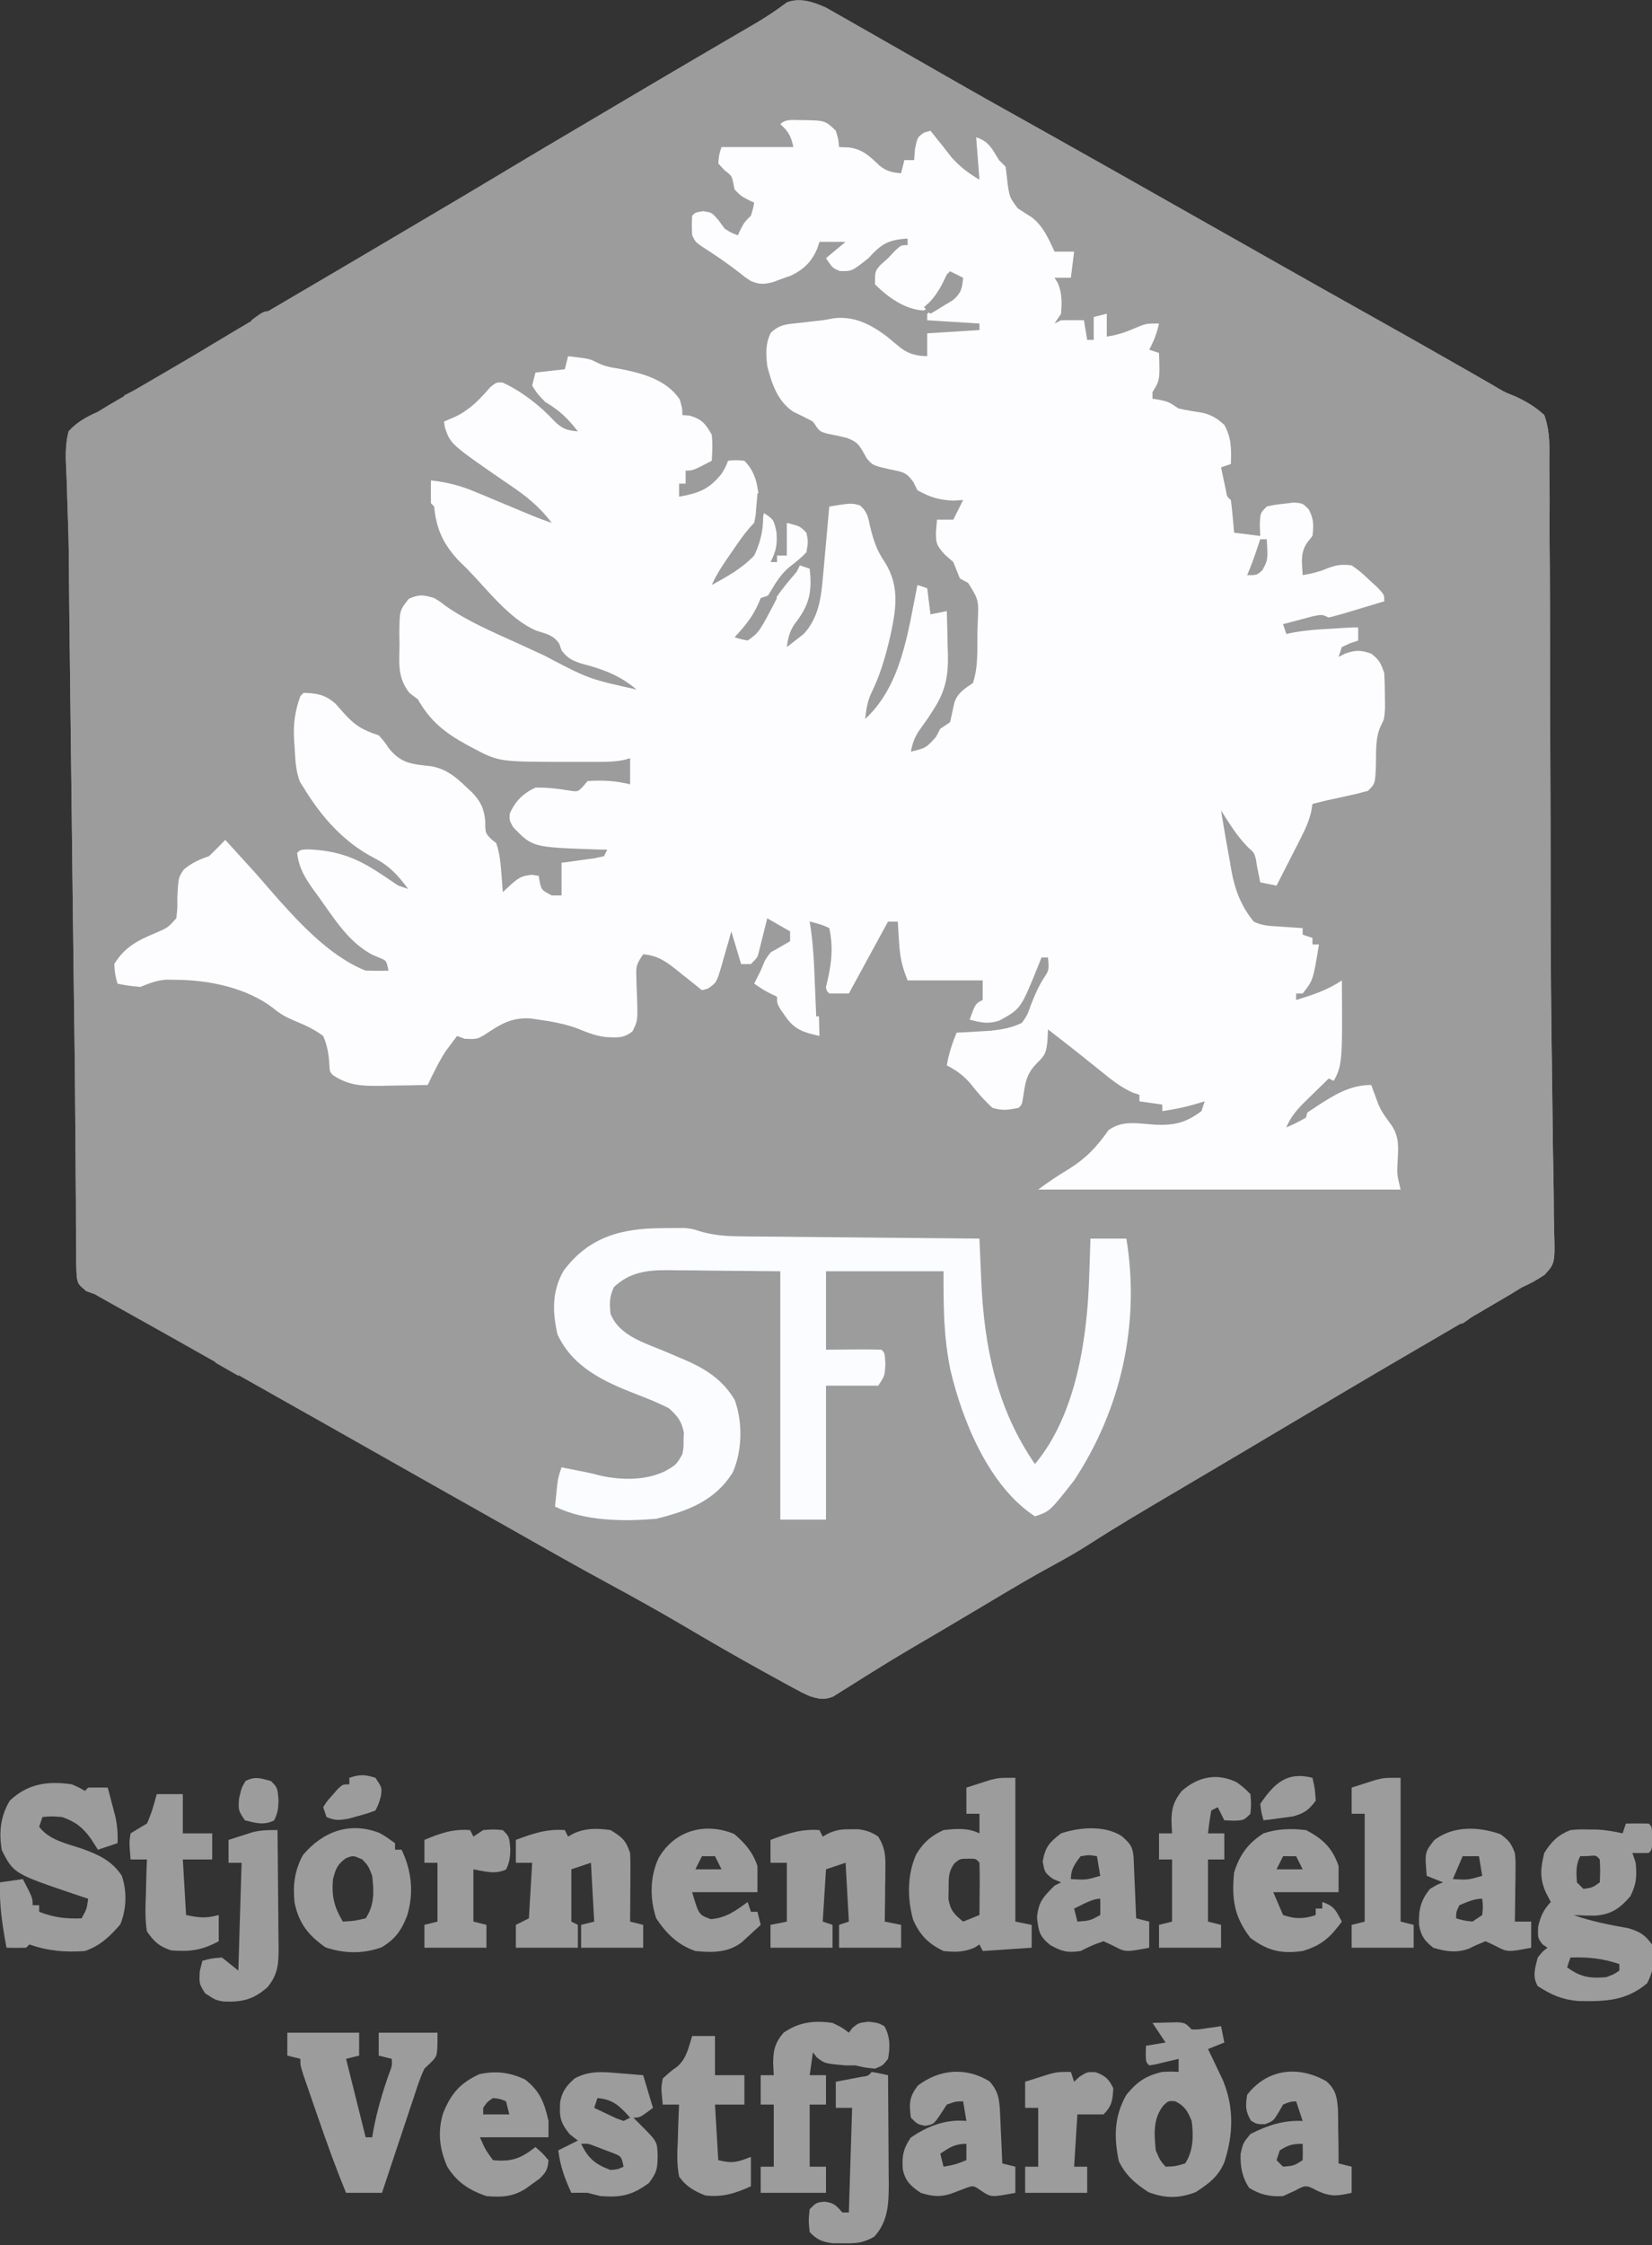 <svg width="229" height="311" viewBox="0 0 229 311" fill="none" xmlns="http://www.w3.org/2000/svg">
<rect x="0" y="0" width="229" height="311" fill="#333333" stroke="none"/>
<g clip-path="url(#clip0_840_383)">
<path d="M114.473 1.041C114.908 1.289 115.342 1.536 115.79 1.791C116.283 2.068 116.775 2.345 117.282 2.631C117.807 2.932 118.331 3.235 118.856 3.537C119.404 3.848 119.953 4.158 120.502 4.468C122.126 5.387 123.744 6.315 125.362 7.243C126.201 7.722 127.04 8.201 127.879 8.679C129.022 9.331 130.164 9.984 131.306 10.639C135.825 13.233 140.377 15.769 144.925 18.311C150.787 21.59 156.632 24.901 162.478 28.208C165.097 29.689 167.717 31.17 170.337 32.651C172.495 33.871 174.652 35.091 176.809 36.313C180.789 38.565 184.77 40.813 188.762 43.043C193.409 45.64 198.044 48.258 202.666 50.9C203.181 51.194 203.696 51.488 204.226 51.791C207.028 53.395 207.028 53.395 207.742 53.832C208.686 54.373 208.686 54.373 209.954 54.865C211.547 55.601 212.765 56.306 214.065 57.492C214.881 59.763 214.807 61.982 214.765 64.36C214.772 65.063 214.782 65.766 214.794 66.469C214.82 68.384 214.812 70.297 214.798 72.213C214.79 74.248 214.813 76.283 214.832 78.318C214.864 82.232 214.867 86.145 214.861 90.059C214.854 94.538 214.874 99.016 214.896 103.495C214.93 110.531 214.947 117.567 214.95 124.602C214.954 132.356 215.008 140.107 215.129 147.86C215.172 150.713 215.204 153.566 215.235 156.42C215.258 158.501 215.287 160.583 215.331 162.664C215.369 164.542 215.389 166.418 215.393 168.296C215.397 168.952 215.409 169.609 215.428 170.266C215.564 174.992 215.564 174.992 214.111 176.588C213.069 177.299 212.045 177.842 210.897 178.361C210.301 178.731 210.301 178.731 209.693 179.109C209.366 179.301 209.04 179.493 208.703 179.691C208.323 179.915 207.943 180.139 207.552 180.37C206.954 180.72 206.954 180.72 206.343 181.077C205.913 181.33 205.483 181.583 205.04 181.844C201.463 183.946 197.877 186.033 194.292 188.122C189.319 191.021 184.369 193.961 179.419 196.901C177.333 198.14 175.245 199.377 173.158 200.615C172.13 201.224 171.102 201.833 170.075 202.443C167.69 203.857 165.304 205.269 162.914 206.674C158.891 209.041 154.875 211.41 150.947 213.933C149.369 214.939 147.764 215.861 146.118 216.75C143.206 218.323 140.366 220.01 137.524 221.706C136.709 222.192 135.892 222.677 135.076 223.163C134.54 223.482 134.003 223.801 133.466 224.121C131.088 225.536 128.706 226.941 126.315 228.333C124.576 229.35 122.859 230.396 121.152 231.466C120.742 231.72 120.333 231.974 119.91 232.235C119.112 232.731 118.316 233.232 117.525 233.739C117.164 233.962 116.802 234.186 116.43 234.415C116.112 234.617 115.794 234.818 115.466 235.025C114.189 235.521 113.536 235.351 112.237 234.948C111.155 234.457 111.155 234.457 110.022 233.839C109.382 233.492 109.382 233.492 108.729 233.138C108.043 232.759 108.043 232.759 107.344 232.373C106.864 232.111 106.385 231.849 105.892 231.579C102.064 229.473 98.29 227.281 94.526 225.063C91.148 223.078 87.729 221.182 84.282 219.318C79.924 216.959 75.616 214.513 71.306 212.065C69.716 211.162 68.122 210.266 66.528 209.37C61.39 206.483 56.262 203.577 51.132 200.676C46.629 198.128 42.126 195.581 37.615 193.047C34.601 191.352 31.593 189.648 28.584 187.945C24.669 185.731 20.745 183.532 16.817 181.34C16.368 181.089 15.918 180.838 15.454 180.579C15.059 180.358 14.663 180.137 14.255 179.909C13.882 179.697 13.509 179.485 13.124 179.266C12.734 179.126 12.344 178.986 11.941 178.841C10.861 177.908 10.861 177.908 10.649 177.003C10.56 175.733 10.549 174.48 10.559 173.207C10.553 172.713 10.547 172.219 10.542 171.711C10.525 170.035 10.525 168.359 10.524 166.683C10.515 165.475 10.505 164.266 10.493 163.058C10.472 160.748 10.456 158.437 10.443 156.126C10.418 151.274 10.361 146.423 10.296 141.572C10.285 140.777 10.274 139.981 10.264 139.186C10.248 137.975 10.232 136.765 10.215 135.554C10.154 130.993 10.101 126.432 10.047 121.872C10.038 121.029 10.028 120.187 10.018 119.344C10.003 118.075 9.988 116.805 9.973 115.535C9.933 112.103 9.892 108.67 9.85 105.238C9.809 101.853 9.769 98.468 9.729 95.082C9.706 93.092 9.682 91.102 9.658 89.112C9.653 88.736 9.649 88.361 9.644 87.974C9.635 87.229 9.626 86.483 9.617 85.738C9.595 83.95 9.577 82.162 9.566 80.375C9.561 79.686 9.556 78.998 9.552 78.309C9.549 77.973 9.547 77.637 9.545 77.291C9.526 75.222 9.471 73.156 9.389 71.088C9.338 69.742 9.302 68.396 9.268 67.049C9.248 66.421 9.221 65.793 9.186 65.166C9.083 63.299 9.039 61.573 9.504 59.755C10.697 58.44 11.973 57.76 13.577 57.039C14.101 56.729 14.621 56.413 15.136 56.089C15.622 55.807 16.107 55.525 16.607 55.234C16.874 55.078 17.141 54.922 17.416 54.762C17.978 54.434 18.541 54.106 19.104 53.779C20.578 52.923 22.05 52.062 23.523 51.202C23.808 51.036 24.093 50.87 24.386 50.698C26.298 49.582 28.201 48.452 30.096 47.306C33.331 45.353 36.593 43.444 39.854 41.535C45.031 38.503 50.201 35.459 55.364 32.403C56.628 31.655 57.894 30.907 59.159 30.161C64.55 26.979 64.55 26.979 69.922 23.766C73.93 21.353 77.962 18.979 81.991 16.601C83.215 15.878 84.439 15.154 85.663 14.43C89.32 12.265 92.979 10.104 96.646 7.958C96.94 7.786 97.233 7.614 97.535 7.437C98.981 6.591 100.428 5.745 101.875 4.9C102.143 4.743 102.411 4.586 102.688 4.424C103.457 3.974 104.227 3.526 104.997 3.079C106.413 2.228 107.768 1.315 109.09 0.324C110.947 -0.356 112.732 0.271 114.473 1.041Z" fill="#9C9C9C"/>
<path d="M110.993 16.636C114.377 16.676 114.377 16.676 115.858 18.108C116.225 19.324 116.225 19.324 116.31 20.371C116.996 20.399 116.996 20.399 117.696 20.428C119.601 20.682 120.541 21.637 121.902 22.921C122.855 23.713 123.682 23.918 124.909 23.993C125.058 23.395 125.208 22.797 125.362 22.182C125.81 22.182 126.258 22.182 126.719 22.182C126.757 21.678 126.794 21.174 126.832 20.654C127.172 19.013 127.172 19.013 128.105 18.362C128.539 18.236 128.539 18.236 128.982 18.108C129.234 18.425 129.486 18.742 129.746 19.07C130.264 19.714 130.264 19.714 130.792 20.371C131.147 20.829 131.502 21.286 131.867 21.757C133.108 23.146 134.193 23.944 135.771 24.898C135.621 22.956 135.472 21.014 135.318 19.013C137.136 19.619 137.481 20.593 138.486 22.182C138.785 22.481 139.083 22.779 139.391 23.087C139.507 23.877 139.598 24.67 139.674 25.464C139.968 27.361 139.968 27.361 141.08 28.855C141.711 29.275 142.348 29.684 142.992 30.083C144.601 31.301 145.348 33.057 146.18 34.857C147.076 34.857 147.972 34.857 148.895 34.857C148.746 36.052 148.596 37.248 148.443 38.479C147.696 38.479 146.949 38.479 146.18 38.479C146.329 38.712 146.478 38.946 146.632 39.186C147.242 40.672 147.201 41.867 147.085 43.458C146.786 43.907 146.488 44.355 146.18 44.816C146.478 44.667 146.777 44.518 147.085 44.364C148.141 44.346 149.197 44.344 150.253 44.364C150.402 45.26 150.552 46.157 150.705 47.08C151.004 47.08 151.303 47.08 151.611 47.08C151.611 46.034 151.611 44.989 151.611 43.911C152.208 43.762 152.805 43.612 153.421 43.458C153.421 44.504 153.421 45.55 153.421 46.627C154.853 46.41 155.956 46.055 157.296 45.467C158.852 44.816 158.852 44.816 160.662 44.816C160.378 46.142 159.944 47.243 159.304 48.438C159.752 48.587 160.2 48.737 160.662 48.891C160.787 52.648 160.787 52.648 159.757 54.323C159.757 54.622 159.757 54.921 159.757 55.228C160.275 55.312 160.275 55.312 160.803 55.398C162.02 55.681 162.02 55.681 163.377 56.587C164.508 56.841 165.639 57.015 166.784 57.193C168.042 57.529 168.747 57.987 169.713 58.85C170.716 60.656 170.698 62.245 170.619 64.282C169.946 64.506 169.946 64.506 169.261 64.735C169.4 65.405 169.542 66.075 169.685 66.744C169.764 67.117 169.843 67.49 169.924 67.874C170.079 68.799 170.079 68.799 170.619 69.262C170.724 70.023 170.805 70.788 170.873 71.554C170.93 72.178 170.93 72.178 170.988 72.814C171.015 73.136 171.043 73.458 171.071 73.789C172.863 74.013 172.863 74.013 174.692 74.242C174.664 73.485 174.664 73.485 174.635 72.714C174.692 71.073 174.692 71.073 175.597 70.167C176.726 69.916 176.726 69.916 178.058 69.771C178.496 69.716 178.934 69.662 179.385 69.605C180.575 69.715 180.575 69.715 181.401 70.532C182.117 71.869 182.12 72.744 181.933 74.242C181.709 74.522 181.485 74.802 181.254 75.09C180.202 76.581 180.485 77.879 180.575 79.674C181.785 79.466 182.836 79.222 183.969 78.74C185.264 78.255 185.99 78.145 187.364 78.316C188.575 79.175 188.575 79.175 189.768 80.296C190.167 80.664 190.567 81.032 190.979 81.41C191.889 82.39 191.889 82.39 191.889 83.295C190.383 83.756 188.874 84.207 187.364 84.653C186.951 84.778 186.539 84.902 186.114 85.03C183.362 85.827 180.718 86.284 177.86 86.464C178.009 86.763 178.158 87.062 178.312 87.37C178.603 87.296 178.894 87.221 179.194 87.145C180.995 86.847 182.742 86.869 184.563 86.889C185.098 86.892 185.098 86.892 185.644 86.895C186.519 86.9 187.394 86.908 188.269 86.917C188.269 87.514 188.269 88.112 188.269 88.728C187.905 88.849 187.541 88.971 187.166 89.096C186.783 89.273 186.4 89.45 186.006 89.633C185.857 90.081 185.707 90.529 185.553 90.991C185.88 90.832 186.207 90.674 186.543 90.51C187.99 90.028 188.649 90.049 190.079 90.538C191.198 91.418 191.427 91.868 191.889 93.255C191.944 94.3 191.969 95.348 191.974 96.395C191.981 96.95 191.987 97.505 191.994 98.077C191.889 99.592 191.889 99.592 191.446 100.468C190.601 102.179 190.784 104.197 190.728 106.08C190.623 108.555 190.623 108.555 189.626 109.552C188.673 109.82 187.709 110.051 186.741 110.259C186.224 110.372 185.708 110.484 185.175 110.6C184.466 110.753 184.466 110.753 183.743 110.91C183.139 111.057 182.535 111.207 181.933 111.362C181.853 111.854 181.853 111.854 181.771 112.356C181.475 113.649 181.046 114.649 180.446 115.827C180.142 116.429 180.142 116.429 179.832 117.043C179.514 117.662 179.514 117.662 179.189 118.294C178.975 118.716 178.761 119.137 178.541 119.572C178.015 120.609 177.486 121.645 176.954 122.68C176.208 122.53 175.461 122.381 174.692 122.227C174.626 121.891 174.561 121.555 174.494 121.208C174.41 120.798 174.326 120.387 174.239 119.964C174.192 119.655 174.146 119.347 174.098 119.03C173.836 118.093 173.836 118.093 173.023 117.389C171.5 115.866 170.419 114.076 169.261 112.268C169.409 113.174 169.561 114.079 169.713 114.984C169.77 115.319 169.826 115.654 169.884 115.998C170.083 117.152 170.293 118.303 170.505 119.454C170.571 119.843 170.636 120.233 170.703 120.634C171.21 123.328 172.044 125.511 173.786 127.659C175.068 128.3 176.264 128.269 177.69 128.367C178.228 128.405 178.766 128.442 179.32 128.482C179.734 128.509 180.148 128.536 180.575 128.565C180.575 128.863 180.575 129.162 180.575 129.47C181.023 129.619 181.471 129.769 181.933 129.923C181.933 130.222 181.933 130.52 181.933 130.828C182.231 130.828 182.53 130.828 182.838 130.828C182.014 135.819 182.014 135.819 180.575 137.619C180.276 137.619 179.978 137.619 179.67 137.619C179.67 137.917 179.67 138.216 179.67 138.524C181.94 137.827 184.021 137.153 186.006 135.808C186.104 147.815 186.104 147.815 184.33 150.598C183.42 151.356 182.49 151.942 181.48 152.557C180.511 153.57 179.652 154.639 178.765 155.726C179.185 155.448 179.606 155.17 180.039 154.883C180.604 154.513 181.17 154.143 181.735 153.774C182.148 153.5 182.148 153.5 182.57 153.22C184.968 151.658 187.144 150.294 190.079 150.294C190.189 150.594 190.298 150.895 190.411 151.205C191.334 153.744 191.334 153.744 192.908 155.896C194.057 157.621 193.815 159.16 193.719 161.187C193.65 162.684 193.65 162.684 194.152 164.78C177.574 164.78 160.997 164.78 143.917 164.78C145.323 163.725 146.69 162.827 148.188 161.922C150.621 160.389 152.012 158.883 153.668 156.552C155.595 155.119 157.824 155.654 160.131 155.797C162.839 155.9 164.345 155.544 166.545 153.915C166.695 153.467 166.844 153.019 166.998 152.557C166.298 152.767 166.298 152.767 165.584 152.982C164.106 153.406 162.637 153.693 161.115 153.915C161.115 153.617 161.115 153.318 161.115 153.01C160.069 152.861 159.024 152.711 157.947 152.557C157.947 152.259 157.947 151.96 157.947 151.652C157.636 151.551 157.326 151.45 157.006 151.346C155.331 150.587 154.049 149.554 152.629 148.398C152.069 147.95 151.509 147.502 150.949 147.054C150.678 146.836 150.406 146.617 150.126 146.391C149.065 145.54 147.991 144.705 146.915 143.871C146.434 143.498 146.434 143.498 145.943 143.116C145.722 142.945 145.502 142.774 145.275 142.598C145.247 143.149 145.219 143.7 145.19 144.267C145.003 145.844 144.915 146.129 143.719 147.295C142.238 148.812 142.12 150.007 141.817 152.055C141.654 153.01 141.654 153.01 141.202 153.463C139.706 153.757 139.008 153.885 137.581 153.463C136.415 152.41 135.465 151.291 134.493 150.059C133.493 148.919 132.578 148.281 131.245 147.578C131.522 145.964 131.978 144.562 132.603 143.051C133.029 143.029 133.454 143.006 133.893 142.984C134.739 142.933 134.739 142.933 135.601 142.881C136.158 142.85 136.714 142.818 137.287 142.786C138.914 142.601 140.177 142.399 141.654 141.693C142.415 140.602 142.415 140.602 142.87 139.288C143.401 137.951 143.892 136.752 144.661 135.534C145.423 134.395 145.423 134.395 145.275 132.639C144.976 132.639 144.677 132.639 144.369 132.639C144.24 132.966 144.11 133.292 143.977 133.629C141.513 139.749 141.513 139.749 138.518 141.378C136.994 141.89 135.949 141.656 134.413 141.24C135.205 139.033 135.205 139.033 136.223 138.524C136.223 137.628 136.223 136.731 136.223 135.808C132.788 135.808 129.353 135.808 125.814 135.808C125.009 133.793 124.754 132.569 124.626 130.46C124.575 129.672 124.575 129.672 124.524 128.867C124.501 128.468 124.479 128.07 124.456 127.659C124.008 127.659 123.56 127.659 123.099 127.659C121.307 130.946 119.514 134.232 117.668 137.619C116.772 137.619 115.876 137.619 114.952 137.619C114.5 137.166 114.5 137.166 114.443 135.808C114.464 134.135 114.645 132.494 114.853 130.835C114.977 129.851 114.977 129.851 114.952 128.565C113.608 128.117 113.608 128.117 112.237 127.659C112.381 128.047 112.524 128.435 112.672 128.835C113.462 131.601 113.356 134.509 113.425 137.364C113.443 137.954 113.46 138.544 113.478 139.153C113.521 140.603 113.559 142.053 113.595 143.504C111.42 143.007 110.143 142.663 108.871 140.787C108.648 140.47 108.424 140.152 108.194 139.825C107.711 138.977 107.711 138.977 107.711 138.071C107.441 137.941 107.17 137.81 106.891 137.675C105.901 137.166 105.901 137.166 104.543 136.26C104.845 135.657 105.147 135.053 105.449 134.45C105.635 134.002 105.822 133.553 106.014 133.092C106.949 131.489 107.933 130.841 109.522 129.923C108.292 128.622 108.292 128.622 106.806 127.659C106.686 128.008 106.566 128.357 106.442 128.717C106.202 129.398 106.202 129.398 105.958 130.093C105.8 130.544 105.643 130.996 105.48 131.461C104.996 132.639 104.996 132.639 104.091 133.544C103.643 133.544 103.195 133.544 102.733 133.544C102.285 132.05 101.837 130.557 101.375 129.017C101.233 129.53 101.091 130.042 100.944 130.57C100.749 131.241 100.553 131.912 100.357 132.582C100.264 132.92 100.172 133.258 100.076 133.606C99.333 136.108 99.333 136.108 98.13 136.943C97.72 137.053 97.72 137.053 97.302 137.166C96.705 136.684 96.705 136.684 96.095 136.191C95.564 135.771 95.033 135.351 94.502 134.931C94.24 134.719 93.979 134.506 93.709 134.288C92.216 133.115 91.108 132.359 89.156 132.186C88.219 133.593 88.145 133.821 88.21 135.396C88.219 135.751 88.228 136.106 88.238 136.472C88.265 137.216 88.295 137.96 88.326 138.703C88.39 141.408 88.39 141.408 87.689 142.842C86.435 143.884 85.473 143.722 83.902 143.654C82.542 143.465 81.408 143.036 80.147 142.508C78.373 141.829 76.548 141.512 74.674 141.24C74.162 141.166 74.162 141.166 73.64 141.09C70.89 140.881 69.37 141.882 67.12 143.382C66.075 143.956 66.075 143.956 64.434 143.9C64.08 143.769 63.725 143.638 63.36 143.504C62.856 144.176 62.856 144.176 62.341 144.862C62.152 145.114 61.963 145.366 61.769 145.626C60.811 147.117 60.057 148.7 59.286 150.294C57.608 150.334 55.93 150.358 54.252 150.379C53.541 150.396 53.541 150.396 52.816 150.413C50.253 150.438 48.368 150.411 46.162 148.936C45.709 148.483 45.709 148.483 45.658 147.445C45.557 145.977 45.379 144.864 44.804 143.504C43.504 142.543 42.229 141.975 40.736 141.359C39.565 140.868 38.805 140.428 37.846 139.627C34.163 136.817 28.954 135.752 24.41 135.723C23.957 135.716 23.504 135.71 23.037 135.703C21.669 135.812 20.721 136.199 19.46 136.713C17.735 136.543 17.735 136.543 16.292 136.26C15.953 135.044 15.953 135.044 15.84 133.544C17.252 131.208 19.091 130.263 21.553 129.244C23.259 128.512 23.259 128.512 24.439 127.207C24.6 125.834 24.6 125.834 24.58 124.321C24.724 121.573 24.724 121.573 25.473 120.448C26.559 119.546 27.63 119.05 28.964 118.605C29.736 117.869 30.493 117.116 31.227 116.342C35.569 121.096 35.569 121.096 37.365 123.189C40.918 127.246 45.52 132.428 50.688 134.45C51.743 134.485 52.8 134.49 53.856 134.45C53.568 133.068 53.568 133.068 52.643 132.687C52.315 132.55 51.987 132.412 51.649 132.271C48.378 130.554 46.454 127.43 44.352 124.49C44.054 124.081 43.755 123.672 43.448 123.251C42.252 121.543 41.447 120.26 41.184 118.153C41.636 117.7 41.636 117.7 42.792 117.659C46.667 117.837 49.27 118.748 52.498 120.869C52.926 121.149 52.926 121.149 53.362 121.435C53.981 121.848 54.597 122.264 55.213 122.68C55.661 122.829 56.109 122.978 56.571 123.132C55.227 121.303 53.974 119.922 51.932 118.888C47.65 116.675 44.567 113.176 42.089 109.099C41.919 108.834 41.748 108.569 41.573 108.296C40.975 106.747 40.932 105.166 40.844 103.525C40.819 103.193 40.794 102.86 40.768 102.518C40.637 100.277 40.88 98.541 41.636 96.424C41.786 96.274 41.935 96.125 42.089 95.971C43.98 96.046 44.989 96.2 46.461 97.426C46.819 97.833 47.178 98.24 47.548 98.659C49.155 100.47 50.219 101.119 52.498 101.856C53.265 102.705 53.265 102.705 53.912 103.667C55.625 105.786 57.156 105.858 59.767 106.139C61.892 106.529 63.195 107.625 64.717 109.099C64.951 109.315 65.184 109.531 65.424 109.753C66.633 111.01 67.099 112.02 67.263 113.711C67.266 115.391 67.266 115.391 68.112 116.257C68.336 116.434 68.56 116.612 68.79 116.795C69.267 118.226 69.385 119.452 69.498 120.954C69.555 121.692 69.555 121.692 69.612 122.444C69.64 122.821 69.667 123.197 69.696 123.585C70.097 123.212 70.498 122.838 70.912 122.453C71.964 121.566 72.297 121.334 73.712 121.18C74.029 121.227 74.347 121.273 74.674 121.322C74.721 121.602 74.767 121.882 74.815 122.17C75.07 123.298 75.07 123.298 76.484 124.038C76.932 124.038 77.38 124.038 77.842 124.038C77.842 122.544 77.842 121.05 77.842 119.511C78.261 119.456 78.681 119.401 79.113 119.345C79.655 119.269 80.197 119.193 80.755 119.115C81.566 119.004 81.566 119.004 82.394 118.892C83.053 118.75 83.053 118.75 83.725 118.605C83.875 118.307 84.024 118.008 84.178 117.7C83.675 117.688 83.172 117.677 82.654 117.665C73.819 117.366 73.819 117.366 71.135 114.582C70.601 113.626 70.601 113.626 70.664 112.701C71.423 110.973 72.513 109.903 74.221 109.099C75.797 109.072 77.242 109.235 78.796 109.49C80.105 109.703 80.105 109.703 80.851 108.899C81.153 108.55 81.153 108.55 81.462 108.193C83.524 108.06 85.334 108.143 87.346 108.646C87.346 107.451 87.346 106.256 87.346 105.025C86.974 105.135 86.974 105.135 86.594 105.247C85.393 105.508 84.304 105.536 83.075 105.537C82.594 105.538 82.114 105.539 81.62 105.539C81.12 105.537 80.62 105.536 80.105 105.534C79.619 105.536 79.133 105.537 78.632 105.539C69.136 105.528 69.136 105.528 65.481 103.582C65.215 103.44 64.949 103.299 64.675 103.153C61.671 101.507 59.612 99.861 57.929 96.876C57.548 96.588 57.168 96.3 56.776 96.003C55.104 93.909 55.335 91.981 55.383 89.378C55.374 88.907 55.366 88.436 55.357 87.951C55.378 84.56 55.378 84.56 56.674 82.944C58.159 82.288 58.661 82.403 60.192 82.843C60.995 83.336 60.995 83.336 61.822 83.971C64.931 86.126 68.408 87.583 71.84 89.146C73.029 89.688 74.216 90.236 75.402 90.784C81.601 94.043 81.601 94.043 88.251 95.518C85.832 93.493 83.551 92.693 80.508 91.893C79.223 91.452 78.655 91.15 77.842 90.086C77.739 89.787 77.636 89.488 77.531 89.18C76.709 87.927 75.681 87.811 74.311 87.347C70.557 85.726 67.547 81.639 64.717 78.769C64.395 78.456 64.072 78.143 63.74 77.821C61.536 75.537 60.448 73.309 60.192 70.167C60.042 70.018 59.893 69.868 59.739 69.715C59.721 68.659 59.72 67.602 59.739 66.546C61.948 66.793 63.793 67.26 65.842 68.116C66.377 68.337 66.912 68.558 67.463 68.786C68.013 69.018 68.563 69.25 69.13 69.488C69.692 69.723 70.255 69.957 70.818 70.19C71.847 70.617 72.874 71.046 73.901 71.477C74.751 71.824 75.613 72.14 76.484 72.431C74.756 70.139 72.891 68.669 70.516 67.083C62.443 61.531 62.443 61.531 61.663 59.19C61.625 58.928 61.588 58.667 61.549 58.397C62.072 58.173 62.595 57.949 63.133 57.718C65.167 56.726 66.477 55.344 67.949 53.649C68.79 52.965 68.79 52.965 69.648 52.981C72.312 54.202 74.9 56.211 76.88 58.369C77.963 59.421 78.62 59.628 80.105 59.755C78.686 57.931 77.577 56.86 75.579 55.681C74.504 54.578 74.504 54.578 73.769 53.418C73.918 52.82 74.067 52.222 74.221 51.607C76.237 51.383 76.237 51.383 78.294 51.154C78.444 50.557 78.593 49.959 78.747 49.343C81.693 49.683 81.693 49.683 82.797 50.243C83.817 50.746 84.669 50.901 85.79 51.069C88.981 51.68 92.32 52.546 94.219 55.313C94.587 56.587 94.587 56.587 94.587 57.492C95.091 57.534 95.091 57.534 95.605 57.577C97.305 58.079 97.781 58.677 98.66 60.208C98.806 61.458 98.746 62.564 98.66 63.83C96.058 65.188 96.058 65.188 95.04 65.188C95.04 65.785 95.04 66.383 95.04 66.998C94.741 66.998 94.442 66.998 94.134 66.998C94.134 67.596 94.134 68.194 94.134 68.809C96.824 68.308 98.234 67.844 100.018 65.64C100.604 64.66 100.604 64.66 100.923 63.83C101.969 63.716 101.969 63.716 103.186 63.83C104.855 65.5 105.094 67.489 105.251 69.771C105.236 72.546 104.14 73.876 102.332 75.884C101.035 77.34 100.104 78.906 99.113 80.579C103.321 77.91 104.82 75.896 105.901 71.073C107.259 71.978 107.259 71.978 107.627 73.704C107.779 75.314 107.577 76.412 106.806 77.863C107.105 77.863 107.404 77.863 107.711 77.863C107.711 77.564 107.711 77.266 107.711 76.958C108.159 76.958 108.607 76.958 109.069 76.958C109.069 75.464 109.069 73.97 109.069 72.431C110.879 72.883 110.879 72.883 111.785 73.789C112.039 75.034 112.039 75.034 111.785 76.505C111.058 77.277 110.275 77.893 109.437 78.54C108.272 79.507 107.576 80.644 106.806 81.937C103.855 86.858 103.855 86.858 102.281 88.275C103.593 88.134 104.051 87.865 104.968 86.889C105.894 85.568 106.735 84.217 107.575 82.841C108.424 81.538 109.416 80.401 110.427 79.221C110.576 78.922 110.725 78.624 110.879 78.316C111.327 78.465 111.775 78.615 112.237 78.769C112.602 82.004 112.194 83.852 110.16 86.416C109.439 87.493 109.245 88.36 109.069 89.633C109.575 89.255 110.073 88.866 110.568 88.473C110.847 88.258 111.125 88.042 111.411 87.82C113.325 85.726 113.777 83.214 114.024 80.468C114.067 80.022 114.067 80.022 114.11 79.568C114.198 78.632 114.278 77.696 114.358 76.76C114.417 76.12 114.476 75.48 114.536 74.84C114.68 73.283 114.818 71.725 114.952 70.167C117.988 69.68 117.988 69.68 119.179 69.989C120.243 70.882 120.349 71.68 120.638 73.025C121.085 74.881 121.558 76.276 122.646 77.863C124.727 81.178 124.23 84.303 123.445 87.965C122.795 90.801 122.051 93.442 120.753 96.059C120.234 97.205 120.058 98.348 119.931 99.592C124.993 94.93 125.865 87.489 127.172 81.032C127.62 81.181 128.068 81.331 128.53 81.485C128.679 82.68 128.828 83.875 128.982 85.106C129.729 84.957 130.476 84.807 131.245 84.653C131.298 86.238 131.33 87.822 131.358 89.407C131.373 89.851 131.388 90.296 131.404 90.754C131.444 93.718 131.046 95.739 129.435 98.234C129.186 98.624 128.936 99.014 128.68 99.415C128.218 100.066 127.756 100.717 127.294 101.368C126.725 102.298 126.466 103.054 126.267 104.119C128.348 103.621 128.348 103.621 129.746 102.082C129.942 101.709 130.138 101.335 130.34 100.95C130.788 100.652 131.236 100.353 131.698 100.045C131.903 99.135 132.107 98.225 132.3 97.313C132.761 95.958 133.72 95.406 134.866 94.613C135.621 92.347 135.459 89.997 135.488 87.624C135.505 87.106 135.522 86.587 135.539 86.053C135.675 83.119 135.675 83.119 134.204 80.746C133.825 80.541 133.446 80.337 133.055 80.126C132.747 79.375 132.445 78.62 132.15 77.863C131.758 77.518 131.366 77.172 130.962 76.816C129.804 75.505 129.737 75.292 129.746 73.647C129.816 72.821 129.816 72.821 129.887 71.978C130.634 71.978 131.381 71.978 132.15 71.978C132.822 70.634 132.822 70.634 133.508 69.262C132.822 69.304 132.822 69.304 132.122 69.347C130.128 69.252 128.912 68.874 127.172 67.904C126.892 67.344 126.892 67.344 126.606 66.772C125.602 65.337 125.058 65.38 123.382 65.018C121.01 64.479 121.01 64.479 120.182 63.543C120.024 63.264 119.867 62.985 119.704 62.698C119.016 61.479 118.705 61.164 117.366 60.654C116.48 60.438 115.588 60.243 114.693 60.074C113.595 59.755 113.595 59.755 112.69 58.397C111.796 57.922 110.89 57.469 109.974 57.039C107.783 55.578 107.003 53.199 106.354 50.702C106.17 49.068 106.089 47.603 106.85 46.099C108.077 44.917 109.091 44.913 110.766 44.732C111.305 44.669 111.844 44.607 112.4 44.542C112.943 44.483 113.487 44.425 114.047 44.364C114.592 44.267 115.137 44.171 115.699 44.072C118.427 43.782 120.668 44.93 122.841 46.533C123.525 47.092 124.207 47.654 124.886 48.219C126.066 49.073 127.082 49.306 128.53 49.343C128.53 48.298 128.53 47.252 128.53 46.175C132.114 45.95 132.114 45.95 135.771 45.722C135.771 45.423 135.771 45.124 135.771 44.816C133.381 44.667 130.992 44.518 128.53 44.364C128.53 44.065 128.53 43.766 128.53 43.458C129.546 42.758 130.602 42.148 131.668 41.526C132.817 40.563 132.919 39.943 133.055 38.479C132.458 38.479 131.86 38.479 131.245 38.479C131.13 38.73 131.015 38.981 130.897 39.239C130.741 39.567 130.585 39.895 130.425 40.233C130.272 40.559 130.12 40.884 129.963 41.22C129.435 42.1 129.435 42.1 128.077 43.006C125.516 42.932 123.051 41.148 121.288 39.384C121.288 37.573 121.288 37.573 122.08 36.668C122.416 36.369 122.753 36.071 123.099 35.763C123.416 35.426 123.733 35.09 124.06 34.744C124.909 33.952 124.909 33.952 125.814 33.952C125.814 33.653 125.814 33.354 125.814 33.047C123.128 33.205 122.167 33.795 120.383 35.763C118.085 37.583 118.085 37.583 116.423 37.545C115.405 37.121 115.405 37.121 114.5 35.763C115.396 35.016 116.292 34.269 117.215 33.499C116.021 33.499 114.826 33.499 113.595 33.499C113.427 34.003 113.427 34.003 113.255 34.518C112.439 36.314 111.452 37.293 109.677 38.162C109.253 38.313 108.828 38.465 108.39 38.62C107.966 38.777 107.541 38.934 107.103 39.096C105.832 39.401 105.286 39.421 104.091 38.931C103.265 38.389 103.265 38.389 102.422 37.715C100.741 36.404 99.001 35.233 97.205 34.086C96.397 33.499 96.397 33.499 95.945 32.594C95.888 31.207 95.888 31.207 95.945 29.878C96.397 29.425 96.397 29.425 97.444 29.255C98.66 29.425 98.66 29.425 99.593 30.5C99.883 30.892 100.172 31.284 100.47 31.688C101.428 32.282 101.428 32.282 102.281 32.594C102.411 32.314 102.542 32.034 102.677 31.745C103.186 30.783 103.186 30.783 104.091 29.878C104.382 28.941 104.382 28.941 104.543 28.067C104.263 27.936 103.983 27.805 103.695 27.671C102.733 27.162 102.733 27.162 101.828 26.256C101.772 25.976 101.716 25.696 101.658 25.407C101.438 24.35 101.438 24.35 100.414 23.568C100.134 23.26 99.854 22.952 99.565 22.634C99.678 21.39 99.678 21.39 100.018 20.371C103.337 20.371 106.655 20.371 109.974 20.371C109.66 18.895 109.314 18.203 108.164 17.202C108.94 16.426 109.935 16.653 110.993 16.636Z" fill="#FDFDFF"/>
<path d="M91.815 170.128C92.167 170.122 92.518 170.117 92.881 170.111C93.228 170.11 93.575 170.109 93.933 170.108C94.398 170.105 94.398 170.105 94.873 170.103C95.945 170.213 95.945 170.213 97.363 170.663C99.22 171.146 100.934 171.257 102.837 171.262C103.195 171.267 103.553 171.271 103.922 171.276C105.095 171.29 106.268 171.298 107.441 171.305C108.258 171.314 109.076 171.323 109.893 171.332C112.036 171.355 114.18 171.373 116.323 171.39C118.514 171.408 120.704 171.431 122.894 171.454C127.187 171.498 131.479 171.536 135.771 171.571C135.781 171.835 135.792 172.1 135.803 172.373C135.854 173.597 135.908 174.822 135.962 176.046C135.978 176.462 135.995 176.879 136.013 177.307C136.428 186.576 138.147 195.099 143.464 202.806C149.195 195.959 150.734 185.344 150.988 176.692C151.015 175.948 151.015 175.948 151.041 175.189C151.083 173.983 151.121 172.777 151.158 171.571C152.801 171.571 154.444 171.571 156.136 171.571C158.064 183.314 155.434 195.159 148.895 205.07C145.527 209.362 145.527 209.362 143.464 210.049C137.115 205.914 133.408 196.854 131.74 189.74C130.787 185.05 130.792 181.06 130.792 176.098C125.416 176.098 120.039 176.098 114.5 176.098C114.5 179.683 114.5 183.268 114.5 186.962C117.012 186.944 117.012 186.944 119.523 186.921C120.413 186.918 121.304 186.939 122.194 186.962C122.646 187.415 122.646 187.415 122.731 188.943C122.646 190.584 122.646 190.584 121.741 191.942C119.351 191.942 116.962 191.942 114.5 191.942C114.5 198.067 114.5 204.192 114.5 210.502C112.409 210.502 110.318 210.502 108.164 210.502C108.164 199.149 108.164 187.795 108.164 176.098C105.093 176.07 102.022 176.041 98.858 176.013C97.413 175.994 97.413 175.994 95.938 175.975C95.167 175.971 94.395 175.968 93.623 175.965C93.032 175.954 93.032 175.954 92.429 175.944C89.601 175.943 87.263 176.263 85.111 178.276C84.469 179.599 84.479 180.527 84.63 181.983C85.886 185.192 89.749 186.127 92.696 187.419C93.417 187.732 94.141 188.041 94.865 188.346C97.818 189.615 100.179 191.113 101.849 193.931C102.968 196.99 102.9 200.973 101.573 203.966C99.101 207.925 95.333 209.297 90.966 210.389C86.493 210.762 81.055 210.751 76.937 208.691C77.001 208.04 77.067 207.39 77.135 206.739C77.171 206.377 77.208 206.014 77.246 205.641C77.389 204.617 77.389 204.617 77.842 203.259C78.558 203.4 79.275 203.542 79.992 203.683C80.391 203.762 80.79 203.841 81.201 203.922C81.887 204.065 82.57 204.222 83.244 204.412C86.145 205.049 89.479 205.097 92.183 203.797C93.743 202.906 93.743 202.906 94.587 201.448C94.764 200.493 94.764 200.493 94.757 199.468C94.769 199.128 94.782 198.789 94.795 198.439C94.484 196.849 93.959 196.235 92.777 195.111C91.277 194.321 89.717 193.713 88.138 193.102C83.691 191.372 79.392 189.39 77.276 184.84C76.573 181.733 76.5 178.866 78.116 176.044C81.618 171.314 86.2 170.132 91.815 170.128Z" fill="#FAFCFF"/>
<path d="M114.473 1.041C114.908 1.289 115.342 1.536 115.79 1.791C116.283 2.068 116.775 2.345 117.282 2.631C117.807 2.932 118.331 3.235 118.856 3.537C119.404 3.848 119.953 4.158 120.502 4.468C122.126 5.387 123.744 6.315 125.362 7.243C126.201 7.722 127.04 8.201 127.879 8.679C129.022 9.331 130.164 9.984 131.306 10.639C135.825 13.233 140.377 15.769 144.925 18.311C150.787 21.59 156.632 24.901 162.478 28.208C165.097 29.689 167.717 31.17 170.337 32.651C172.495 33.871 174.652 35.091 176.809 36.313C180.789 38.565 184.77 40.813 188.762 43.043C193.409 45.64 198.044 48.258 202.666 50.9C203.181 51.194 203.696 51.488 204.226 51.791C207.028 53.395 207.028 53.395 207.742 53.832C208.686 54.373 208.686 54.373 209.954 54.865C211.547 55.601 212.765 56.306 214.065 57.492C214.881 59.763 214.807 61.982 214.765 64.36C214.772 65.063 214.782 65.766 214.794 66.469C214.82 68.384 214.812 70.297 214.798 72.213C214.79 74.248 214.813 76.283 214.832 78.318C214.864 82.232 214.867 86.145 214.861 90.059C214.854 94.538 214.874 99.016 214.896 103.495C214.93 110.531 214.947 117.567 214.95 124.602C214.954 132.356 215.008 140.107 215.129 147.86C215.172 150.713 215.204 153.566 215.235 156.42C215.258 158.501 215.287 160.583 215.331 162.664C215.369 164.542 215.389 166.418 215.393 168.296C215.397 168.952 215.409 169.609 215.428 170.266C215.564 174.992 215.564 174.992 214.111 176.588C213.069 177.299 212.045 177.842 210.897 178.361C210.301 178.731 210.301 178.731 209.693 179.109C209.366 179.301 209.04 179.493 208.703 179.691C208.323 179.915 207.943 180.139 207.552 180.37C206.954 180.72 206.954 180.72 206.343 181.077C205.913 181.33 205.483 181.583 205.04 181.844C201.463 183.946 197.877 186.033 194.292 188.122C189.319 191.021 184.369 193.961 179.419 196.901C177.333 198.14 175.245 199.377 173.158 200.615C172.13 201.224 171.102 201.833 170.075 202.443C167.69 203.857 165.304 205.269 162.914 206.674C158.891 209.041 154.875 211.41 150.947 213.933C149.369 214.939 147.764 215.861 146.118 216.75C143.206 218.323 140.366 220.01 137.524 221.706C136.709 222.192 135.892 222.677 135.076 223.163C134.54 223.482 134.003 223.801 133.466 224.121C131.088 225.536 128.706 226.941 126.315 228.333C124.576 229.35 122.859 230.396 121.152 231.466C120.742 231.72 120.333 231.974 119.91 232.235C119.112 232.731 118.316 233.232 117.525 233.739C117.164 233.962 116.802 234.186 116.43 234.415C116.112 234.617 115.794 234.818 115.466 235.025C114.189 235.521 113.536 235.351 112.237 234.948C111.155 234.457 111.155 234.457 110.022 233.839C109.382 233.492 109.382 233.492 108.729 233.138C108.043 232.759 108.043 232.759 107.344 232.373C106.864 232.111 106.385 231.849 105.892 231.579C102.064 229.473 98.29 227.281 94.526 225.063C91.148 223.078 87.729 221.182 84.282 219.318C79.924 216.959 75.616 214.513 71.306 212.065C69.716 211.162 68.122 210.266 66.528 209.37C61.39 206.483 56.262 203.577 51.132 200.676C46.629 198.128 42.126 195.581 37.615 193.047C34.601 191.352 31.593 189.648 28.584 187.945C24.669 185.731 20.745 183.532 16.817 181.34C16.368 181.089 15.918 180.838 15.454 180.579C15.059 180.358 14.663 180.137 14.255 179.909C13.882 179.697 13.509 179.485 13.124 179.266C12.734 179.126 12.344 178.986 11.941 178.841C10.861 177.908 10.861 177.908 10.649 177.003C10.56 175.733 10.549 174.48 10.559 173.207C10.553 172.713 10.547 172.219 10.542 171.711C10.525 170.035 10.525 168.359 10.524 166.683C10.515 165.475 10.505 164.266 10.493 163.058C10.472 160.748 10.456 158.437 10.443 156.126C10.418 151.274 10.361 146.423 10.296 141.572C10.285 140.777 10.274 139.981 10.264 139.186C10.248 137.975 10.232 136.765 10.215 135.554C10.154 130.993 10.101 126.432 10.047 121.872C10.038 121.029 10.028 120.187 10.018 119.344C10.003 118.075 9.988 116.805 9.973 115.535C9.933 112.103 9.892 108.67 9.85 105.238C9.809 101.853 9.769 98.468 9.729 95.082C9.706 93.092 9.682 91.102 9.658 89.112C9.653 88.736 9.649 88.361 9.644 87.974C9.635 87.229 9.626 86.483 9.617 85.738C9.595 83.95 9.577 82.162 9.566 80.375C9.561 79.686 9.556 78.998 9.552 78.309C9.549 77.973 9.547 77.637 9.545 77.291C9.526 75.222 9.471 73.156 9.389 71.088C9.338 69.742 9.302 68.396 9.268 67.049C9.248 66.421 9.221 65.793 9.186 65.166C9.083 63.299 9.039 61.573 9.504 59.755C10.697 58.44 11.973 57.76 13.577 57.039C14.101 56.729 14.621 56.413 15.136 56.089C15.622 55.807 16.107 55.525 16.607 55.234C16.874 55.078 17.141 54.922 17.416 54.762C17.978 54.434 18.541 54.106 19.104 53.779C20.578 52.923 22.05 52.062 23.523 51.202C23.808 51.036 24.093 50.87 24.386 50.698C26.298 49.582 28.201 48.452 30.096 47.306C33.331 45.353 36.593 43.444 39.854 41.535C45.031 38.503 50.201 35.459 55.364 32.403C56.628 31.655 57.894 30.907 59.159 30.161C64.55 26.979 64.55 26.979 69.922 23.766C73.93 21.353 77.962 18.979 81.991 16.601C83.215 15.878 84.439 15.154 85.663 14.43C89.32 12.265 92.979 10.104 96.646 7.958C96.94 7.786 97.233 7.614 97.535 7.437C98.981 6.591 100.428 5.745 101.875 4.9C102.143 4.743 102.411 4.586 102.688 4.424C103.457 3.974 104.227 3.526 104.997 3.079C106.413 2.228 107.768 1.315 109.09 0.324C110.947 -0.356 112.732 0.271 114.473 1.041ZM108.569 1.855C108.204 2.065 107.84 2.275 107.465 2.491C107.07 2.724 106.675 2.957 106.269 3.197C105.641 3.562 105.641 3.562 105 3.934C101.339 6.071 97.706 8.256 94.076 10.445C90.387 12.669 86.679 14.858 82.962 17.033C82.545 17.276 82.545 17.276 82.12 17.525C81.019 18.169 79.918 18.813 78.817 19.457C75.114 21.624 71.423 23.811 67.731 25.997C65.624 27.244 63.516 28.49 61.408 29.736C60.99 29.983 60.572 30.23 60.142 30.485C58.307 31.57 56.472 32.653 54.633 33.731C50.881 35.931 47.145 38.159 43.418 40.403C39.198 42.942 34.957 45.444 30.7 47.921C20 53.304 20 53.304 10.409 60.208C10.37 61.039 10.363 61.871 10.369 62.703C10.371 63.246 10.374 63.789 10.376 64.349C10.382 64.957 10.387 65.566 10.392 66.175C10.396 66.813 10.399 67.452 10.403 68.09C10.413 69.84 10.426 71.59 10.44 73.34C10.454 75.194 10.465 77.049 10.476 78.903C10.499 82.474 10.525 86.044 10.551 89.615C10.573 92.48 10.593 95.346 10.613 98.211C10.795 124.799 10.795 124.799 11.075 151.386C11.088 152.43 11.1 153.473 11.112 154.517C11.12 155.178 11.128 155.84 11.136 156.501C11.14 156.817 11.144 157.133 11.148 157.458C11.174 159.47 11.215 161.482 11.261 163.493C11.308 165.58 11.299 167.657 11.254 169.744C11.037 174.499 11.037 174.499 12.681 178.789C14 179.763 15.214 180.327 16.745 180.907C17.786 181.393 18.827 181.879 19.867 182.366C20.402 182.599 20.937 182.832 21.488 183.072C24.016 184.217 26.392 185.606 28.795 186.99C29.737 187.52 30.68 188.048 31.623 188.575C36.452 191.284 41.269 194.014 46.087 196.742C47.375 197.472 48.664 198.201 49.952 198.93C50.38 199.172 50.807 199.414 51.248 199.663C53.495 200.934 55.746 202.2 58.001 203.457C62.709 206.082 67.397 208.732 72.043 211.464C75.868 213.712 79.727 215.878 83.629 217.988C87.026 219.827 90.392 221.718 93.751 223.624C97.097 225.523 100.451 227.409 103.808 229.289C104.273 229.549 104.738 229.81 105.217 230.078C106.094 230.569 106.971 231.057 107.851 231.542C108.647 231.992 109.433 232.461 110.206 232.949C112.235 234.256 112.235 234.256 114.571 234.292C116.001 233.511 117.417 232.727 118.799 231.864C119.406 231.493 120.013 231.122 120.62 230.751C120.947 230.551 121.273 230.351 121.61 230.146C123.472 229.013 125.351 227.907 127.228 226.799C127.64 226.556 128.052 226.312 128.477 226.062C132.388 223.753 136.307 221.459 140.226 219.164C143.777 217.084 147.32 214.991 150.843 212.865C154.27 210.801 157.722 208.779 161.167 206.746C162.888 205.73 164.608 204.713 166.328 203.695C169.642 201.736 172.957 199.778 176.276 197.827C183.439 193.615 190.589 189.379 197.736 185.138C200.23 183.659 202.725 182.183 205.224 180.715C205.909 180.312 205.909 180.312 206.608 179.9C207.464 179.397 208.32 178.895 209.177 178.394C209.557 178.17 209.938 177.946 210.33 177.716C210.66 177.522 210.989 177.329 211.329 177.13C211.787 176.843 211.787 176.843 212.255 176.55C212.568 176.395 212.882 176.24 213.205 176.081C214.557 174.684 214.306 173.101 214.278 171.261C214.279 170.855 214.28 170.449 214.281 170.031C214.282 168.667 214.27 167.304 214.258 165.94C214.256 164.969 214.254 163.997 214.254 163.025C214.25 160.388 214.234 157.752 214.217 155.115C214.203 152.908 214.196 150.702 214.189 148.496C214.167 141.097 214.119 133.699 214.065 126.301C214.058 125.231 214.05 124.161 214.042 123.091C214.021 120.03 213.997 116.97 213.973 113.909C213.969 113.418 213.965 112.927 213.961 112.421C213.919 107.176 213.865 101.93 213.786 96.685C213.759 94.886 213.733 93.086 213.706 91.287C213.7 90.855 213.693 90.424 213.687 89.98C213.616 85.133 213.605 80.299 213.759 75.454C213.83 73.213 213.871 70.973 213.91 68.731C213.95 67.319 214.04 65.917 214.133 64.508C214.26 61.106 214.26 61.106 213.16 57.945C210.802 55.673 207.835 54.364 204.868 53.069C203.002 52.212 201.273 51.154 199.526 50.079C196.718 48.401 193.862 46.825 190.984 45.269C185.712 42.413 180.46 39.533 175.264 36.542C171.932 34.628 168.577 32.758 165.216 30.896C161.665 28.928 158.119 26.953 154.6 24.928C151.053 22.89 147.484 20.89 143.922 18.878C142.605 18.134 141.289 17.389 139.973 16.644C136.413 14.628 132.853 12.614 129.283 10.619C128.563 10.217 128.563 10.217 127.829 9.806C126.871 9.272 125.913 8.737 124.955 8.203C122.714 6.951 120.484 5.686 118.274 4.378C117.879 4.145 117.483 3.912 117.076 3.671C116.341 3.236 115.608 2.796 114.878 2.353C114.554 2.162 114.23 1.97 113.897 1.772C113.479 1.519 113.479 1.519 113.052 1.262C111.303 0.497 110.098 0.965 108.569 1.855Z" fill="#9C9C9C"/>
<path d="M9.957 247.17C11.01 247.635 11.01 247.635 11.767 248.076C11.916 247.926 12.066 247.777 12.22 247.623C13.124 247.604 14.03 247.604 14.935 247.623C15.165 248.48 15.39 249.339 15.614 250.198C15.74 250.676 15.866 251.153 15.996 251.646C16.265 252.925 16.351 254.019 16.293 255.319C15.397 255.617 14.501 255.916 13.577 256.224C13.26 255.729 12.943 255.234 12.616 254.725C11.475 253.137 10.48 252.35 8.599 251.697C7.128 251.583 7.128 251.583 5.884 251.697C5.734 252.145 5.585 252.594 5.431 253.055C6.851 254.911 9.202 255.354 11.323 256.071C13.603 256.876 15.488 257.732 16.878 259.819C17.625 261.997 17.537 264.429 16.689 266.551C15.277 268.198 13.862 269.559 11.767 270.258C9.03 270.463 6.662 270.253 4.073 269.352C3.849 269.576 3.849 269.576 3.621 269.805C2.716 269.823 1.81 269.824 0.905 269.805C0.336 266.753 -0.119 263.859 0 260.751C1.568 260.527 1.568 260.527 3.168 260.298C4.526 262.901 4.526 262.901 4.526 263.92C4.825 263.92 5.123 263.92 5.431 263.92C5.431 264.219 5.431 264.517 5.431 264.825C7.469 265.621 9.131 265.818 11.314 265.731C12.026 264.444 12.026 264.444 12.22 263.014C11.639 262.823 11.639 262.823 11.046 262.627C1.915 259.558 1.915 259.558 0.255 256.309C-0.174 253.878 0.057 251.583 1.358 249.434C3.845 247.065 6.64 246.681 9.957 247.17Z" fill="#9C9C9C"/>
<path d="M225.379 252.603C226.435 252.583 227.491 252.584 228.547 252.603C229 253.055 229 253.055 229.056 254.64C229 256.224 229 256.224 228.547 256.677C227.793 256.695 227.038 256.696 226.284 256.677C226.434 257.125 226.583 257.573 226.737 258.035C226.914 259.915 226.852 260.973 226.001 262.675C224.568 264.335 223.362 265.193 221.131 265.358C220.129 265.362 219.138 265.338 218.138 265.278C220.629 266.17 223.123 266.635 225.722 267.099C227.338 267.586 228.005 268.001 229 269.352C229.472 271.293 229.237 272.972 228.321 274.728C225.41 277.203 222.41 277.264 218.721 277.181C216.45 276.978 215.083 276.327 213.16 275.124C212.379 273.758 212.793 272.631 213.16 271.163C213.867 270.286 213.867 270.286 214.518 269.805C214.168 269.567 214.168 269.567 213.81 269.324C213.16 268.447 213.16 268.447 213.216 266.891C213.59 265.368 213.926 264.602 214.97 263.467C214.737 263.019 214.503 262.571 214.263 262.109C213.409 260.1 213.553 258.794 214.065 256.677C215.071 255.08 215.944 254.203 217.686 253.508C218.872 253.404 218.872 253.404 220.146 253.423C220.566 253.426 220.985 253.429 221.417 253.432C222.626 253.506 223.747 253.693 224.927 253.961C225.076 253.513 225.225 253.064 225.379 252.603ZM219.043 257.13C218.418 258.38 218.504 259.369 218.591 260.751C218.889 261.05 219.188 261.349 219.496 261.657C220.755 261.473 220.755 261.473 221.759 260.751C221.834 259.167 221.834 259.167 221.759 257.582C221.276 256.995 221.276 256.995 220.146 257.101C219.782 257.111 219.418 257.12 219.043 257.13ZM217.686 271.163C217.536 271.611 217.387 272.059 217.233 272.521C219.09 273.872 220.385 274.086 222.664 273.879C223.729 273.481 223.729 273.481 224.474 272.974C224.474 272.675 224.474 272.376 224.474 272.068C222.101 271.277 220.187 271.075 217.686 271.163Z" fill="#9C9C9C"/>
<path d="M159.757 280.217C160.492 280.192 161.228 280.175 161.963 280.16C162.578 280.144 162.578 280.144 163.204 280.128C164.283 280.217 164.283 280.217 165.188 281.122C166.193 281.133 166.193 281.133 167.281 280.952C167.836 280.877 167.836 280.877 168.402 280.8C168.685 280.757 168.969 280.714 169.261 280.67C169.485 281.79 169.485 281.79 169.714 282.933C168.967 283.232 168.22 283.531 167.451 283.838C167.737 284.428 167.737 284.428 168.029 285.03C168.277 285.552 168.525 286.074 168.78 286.611C169.027 287.126 169.274 287.641 169.528 288.171C171.089 291.968 170.965 295.716 169.703 299.562C168.845 301.554 167.502 302.527 165.725 303.672C163.39 304.542 161.555 304.542 159.22 303.672C157.381 302.486 156.06 301.358 155.09 299.371C154.402 296.058 154.429 293.18 156.137 290.176C157.622 288.369 158.833 287.53 161.115 287.007C162.416 286.951 162.416 286.951 163.378 287.007C163.378 286.41 163.378 285.812 163.378 285.196C163.089 285.267 162.8 285.338 162.503 285.41C161.942 285.543 161.942 285.543 161.369 285.677C160.997 285.767 160.624 285.856 160.24 285.948C159.777 286.024 159.777 286.024 159.305 286.102C158.852 285.649 158.852 285.649 158.824 284.489C158.833 284.125 158.842 283.761 158.852 283.386C159.748 283.236 160.644 283.087 161.567 282.933C160.97 282.037 160.373 281.14 159.757 280.217ZM161.256 291.676C159.804 293.543 159.995 295.594 160.21 297.872C160.804 299.246 160.804 299.246 161.567 300.135C162.901 300.089 162.901 300.089 164.283 299.683C165.443 297.943 165.454 295.826 165.188 293.798C164.602 292.419 164.268 291.753 162.925 291.081C161.978 290.989 161.978 290.989 161.256 291.676Z" fill="#9C9C9C"/>
<path d="M140.749 246.265C140.749 252.838 140.749 259.411 140.749 266.183C141.496 266.333 142.243 266.482 143.012 266.636C143.012 267.682 143.012 268.728 143.012 269.805C140.772 269.954 138.532 270.104 136.224 270.258C136.074 269.959 135.925 269.66 135.771 269.352C135.421 269.576 135.421 269.576 135.064 269.805C133.536 270.432 132.434 270.427 130.793 270.258C128.683 269.265 127.513 268.04 126.582 265.945C125.754 262.999 125.748 259.695 127.002 256.875C127.994 255.24 129.027 254.308 130.793 253.508C132.516 253.307 134.195 253.173 135.771 253.961C135.771 253.064 135.771 252.168 135.771 251.245C135.174 251.245 134.576 251.245 133.961 251.245C133.961 250.049 133.961 248.854 133.961 247.623C134.667 247.393 135.374 247.167 136.082 246.944C136.476 246.818 136.87 246.692 137.275 246.562C138.486 246.265 138.486 246.265 140.749 246.265ZM132.315 258.1C131.444 259.286 131.502 260.17 131.5 261.628C131.491 262.099 131.482 262.57 131.473 263.055C131.745 264.65 132.28 265.174 133.508 266.183C134.255 265.885 135.002 265.586 135.771 265.278C135.783 264.08 135.792 262.883 135.799 261.685C135.803 261.343 135.807 261.001 135.811 260.649C135.815 259.778 135.795 258.906 135.771 258.035C135.297 257.466 135.297 257.466 134.244 257.469C133.069 257.482 133.069 257.482 132.315 258.1Z" fill="#9C9C9C"/>
<path d="M39.826 281.575C43.112 281.575 46.398 281.575 49.783 281.575C49.783 282.621 49.783 283.666 49.783 284.744C49.185 284.893 48.588 285.043 47.972 285.196C48.102 285.715 48.231 286.233 48.365 286.767C49.139 289.865 49.913 292.963 50.688 296.061C50.986 296.061 51.285 296.061 51.593 296.061C51.637 295.797 51.682 295.534 51.727 295.262C52.234 292.483 53.004 289.882 53.944 287.219C54.355 286.154 54.355 286.154 54.308 285.196C53.711 285.047 53.114 284.898 52.498 284.744C52.498 283.698 52.498 282.652 52.498 281.575C55.186 281.575 57.875 281.575 60.644 281.575C60.644 284.744 60.644 284.744 59.831 285.601C59.502 285.916 59.173 286.23 58.834 286.555C58.227 287.827 57.806 289.155 57.37 290.494C57.178 291.063 57.178 291.063 56.982 291.644C56.576 292.85 56.178 294.06 55.779 295.269C55.505 296.09 55.229 296.91 54.954 297.73C54.28 299.737 53.614 301.747 52.951 303.757C51.308 303.757 49.665 303.757 47.972 303.757C46.559 300.321 45.298 296.843 44.092 293.329C43.782 292.428 43.47 291.527 43.157 290.627C42.959 290.052 42.761 289.478 42.563 288.903C42.385 288.386 42.207 287.87 42.023 287.338C41.636 286.102 41.636 286.102 41.636 285.196C41.039 285.047 40.442 284.898 39.826 284.744C39.826 283.698 39.826 282.652 39.826 281.575Z" fill="#9C9C9C"/>
<path d="M113.595 253.508C113.744 253.807 113.893 254.105 114.047 254.413C114.304 254.266 114.561 254.119 114.825 253.968C115.942 253.47 116.679 253.386 117.894 253.395C118.235 253.392 118.575 253.39 118.927 253.388C120.08 253.526 120.775 253.767 121.741 254.413C122.633 255.831 122.754 256.921 122.734 258.58C122.732 259.023 122.729 259.467 122.726 259.923C122.718 260.383 122.71 260.843 122.703 261.317C122.699 261.784 122.694 262.251 122.69 262.732C122.68 263.882 122.665 265.033 122.646 266.183C123.393 266.333 124.14 266.482 124.909 266.636C124.909 267.682 124.909 268.727 124.909 269.805C122.071 269.805 119.234 269.805 116.31 269.805C116.31 268.759 116.31 267.713 116.31 266.636C116.758 266.487 117.206 266.337 117.668 266.183C117.518 263.494 117.369 260.805 117.215 258.035C116.319 258.334 115.423 258.632 114.5 258.94C114.35 261.33 114.201 263.721 114.047 266.183C114.495 266.333 114.943 266.482 115.405 266.636C115.405 267.682 115.405 268.727 115.405 269.805C112.567 269.805 109.73 269.805 106.806 269.805C106.806 268.759 106.806 267.713 106.806 266.636C107.553 266.487 108.3 266.337 109.069 266.183C109.069 263.494 109.069 260.805 109.069 258.035C108.322 258.035 107.576 258.035 106.806 258.035C106.806 256.989 106.806 255.943 106.806 254.866C109.116 254.004 111.089 253.315 113.595 253.508Z" fill="#9C9C9C"/>
<path d="M78.294 253.508C78.444 253.807 78.593 254.106 78.747 254.413C79.004 254.267 79.261 254.122 79.527 253.971C81.205 253.217 82.826 253.241 84.63 253.508C86.214 254.465 86.76 254.919 87.346 256.677C87.383 257.413 87.394 258.151 87.39 258.889C87.388 259.314 87.387 259.738 87.386 260.175C87.38 260.839 87.38 260.839 87.374 261.515C87.372 261.962 87.37 262.41 87.368 262.87C87.362 263.975 87.355 265.079 87.346 266.183C87.943 266.333 88.541 266.482 89.156 266.636C89.156 267.682 89.156 268.728 89.156 269.805C86.318 269.805 83.481 269.805 80.557 269.805C80.557 268.759 80.557 267.713 80.557 266.636C81.155 266.487 81.752 266.337 82.368 266.183C82.218 263.494 82.069 260.805 81.915 258.035C81.019 258.334 80.123 258.632 79.2 258.94C79.2 261.331 79.2 263.721 79.2 266.183C79.498 266.333 79.797 266.482 80.105 266.636C80.105 267.682 80.105 268.728 80.105 269.805C77.267 269.805 74.43 269.805 71.506 269.805C71.506 268.759 71.506 267.713 71.506 266.636C72.103 266.337 72.701 266.039 73.316 265.731C73.466 263.191 73.615 260.651 73.769 258.035C73.022 258.035 72.275 258.035 71.506 258.035C71.506 256.989 71.506 255.943 71.506 254.866C73.816 254.004 75.789 253.315 78.294 253.508Z" fill="#9C9C9C"/>
<path d="M115.405 280.217C116.791 280.896 116.791 280.896 117.668 281.575C117.836 281.351 118.004 281.127 118.177 280.896C119.026 280.217 119.026 280.217 120.384 280.047C121.741 280.217 121.741 280.217 122.59 280.67C123.41 282.128 123.4 283.569 123.099 285.197C122.364 286.13 122.364 286.13 121.289 286.555C119.903 286.413 119.903 286.413 118.573 286.102C118.125 286.102 117.677 286.102 117.216 286.102C114.284 285.84 114.284 285.84 113.171 284.942C113.012 284.727 112.853 284.512 112.69 284.291C112.54 285.337 112.391 286.383 112.237 287.46C112.984 287.46 113.731 287.46 114.5 287.46C114.5 288.804 114.5 290.149 114.5 291.534C113.753 291.534 113.007 291.534 112.237 291.534C112.237 294.373 112.237 297.211 112.237 300.135C112.984 300.135 113.731 300.135 114.5 300.135C114.5 301.33 114.5 302.526 114.5 303.757C111.513 303.757 108.526 303.757 105.449 303.757C105.449 302.562 105.449 301.367 105.449 300.135C106.046 300.135 106.644 300.135 107.259 300.135C107.259 297.297 107.259 294.459 107.259 291.534C106.662 291.534 106.064 291.534 105.449 291.534C105.449 290.19 105.449 288.845 105.449 287.46C106.046 287.46 106.644 287.46 107.259 287.46C107.231 286.909 107.203 286.358 107.174 285.791C107.184 284.008 107.424 282.967 108.617 281.575C110.772 280.087 112.861 279.852 115.405 280.217Z" fill="#9C9C9C"/>
<path d="M137.157 288.309C138.435 289.711 138.548 290.916 138.629 292.742C138.648 293.146 138.667 293.55 138.687 293.967C138.705 294.387 138.722 294.807 138.741 295.241C138.76 295.666 138.78 296.092 138.8 296.531C138.848 297.581 138.894 298.632 138.939 299.683C139.536 299.832 140.134 299.981 140.749 300.135C140.749 301.331 140.749 302.526 140.749 303.757C137.389 304.384 137.389 304.384 136.025 303.474C134.938 302.724 134.938 302.724 133.934 303.078C133.229 303.344 132.525 303.612 131.821 303.881C130.258 304.381 129.179 304.235 127.625 303.757C126.255 302.825 125.511 302.165 125.144 300.517C125.03 298.66 125.185 297.682 126.239 296.118C128.539 294.521 131.119 293.523 133.961 293.798C133.811 292.901 133.662 292.005 133.508 291.082C132.434 291.099 132.434 291.099 131.245 291.534C130.946 291.992 130.648 292.449 130.34 292.921C129.435 294.25 129.435 294.25 128.247 294.477C127.172 294.25 127.172 294.25 126.267 293.345C126.008 291.382 126.019 290.504 127.229 288.903C130.238 286.613 133.892 286.31 137.157 288.309ZM130.34 298.325C130.489 298.922 130.639 299.52 130.793 300.135C132.426 299.839 132.426 299.839 133.961 299.23C133.961 298.483 133.961 297.736 133.961 296.967C132.342 296.967 131.674 297.459 130.34 298.325Z" fill="#9C9C9C"/>
<path d="M207.984 254.074C209.172 254.927 209.471 255.342 209.992 256.677C210.095 257.755 210.095 257.755 210.08 258.933C210.077 259.356 210.075 259.779 210.072 260.215C210.064 260.654 210.056 261.092 210.049 261.543C210.044 261.989 210.04 262.434 210.036 262.893C210.026 263.99 210.011 265.086 209.992 266.183C210.739 266.183 211.485 266.183 212.255 266.183C212.255 267.378 212.255 268.574 212.255 269.805C208.959 270.43 208.959 270.43 207.248 269.522C206.81 269.317 206.371 269.111 205.919 268.9C205.145 269.221 204.371 269.547 203.624 269.929C201.962 270.555 200.346 270.324 198.678 269.805C197.475 268.837 196.981 268.196 196.715 266.666C196.616 264.649 196.909 263.256 198.225 261.656C199.215 261.062 199.215 261.062 200.035 260.751C198.915 260.303 198.915 260.303 197.773 259.846C197.496 256.576 197.496 256.576 198.819 254.894C201.44 252.883 204.957 253.011 207.984 254.074ZM202.751 257.13C202.079 258.698 202.079 258.698 201.393 260.298C203.498 260.42 203.498 260.42 205.466 259.846C205.317 258.949 205.168 258.053 205.014 257.13C204.267 257.13 203.52 257.13 202.751 257.13ZM202.298 263.92C201.86 264.84 201.86 264.84 201.846 265.731C202.911 266.042 202.911 266.042 204.109 266.183C204.557 265.885 205.005 265.586 205.466 265.278C205.58 264.108 205.58 264.108 205.466 263.015C204.319 263.015 203.337 263.487 202.298 263.92Z" fill="#9C9C9C"/>
<path d="M183.86 288.298C185.154 289.452 185.323 290.42 185.465 292.123C185.489 293.03 185.499 293.937 185.497 294.844C185.506 295.309 185.515 295.774 185.525 296.253C185.546 297.397 185.555 298.539 185.553 299.683C186.151 299.832 186.748 299.981 187.363 300.135C187.363 301.33 187.363 302.526 187.363 303.757C185.409 304.196 184.461 304.333 182.611 303.474C181.031 302.644 181.031 302.644 179.472 303.474C178.94 303.717 178.408 303.959 177.859 304.21C176.087 304.32 174.65 304.02 173.136 303.05C172.158 301.524 171.911 300.103 171.976 298.325C172.316 296.853 172.316 296.853 173.334 295.608C175.683 294.415 177.926 293.672 180.575 293.798C180.276 292.901 179.978 292.005 179.67 291.081C178.803 291.137 178.803 291.137 177.859 291.534C177.645 291.908 177.43 292.281 177.209 292.666C176.502 293.798 176.502 293.798 175.37 294.25C174.239 294.25 174.239 294.25 173.419 293.769C172.62 292.466 172.641 291.678 172.881 290.176C175.682 286.551 179.988 286.097 183.86 288.298ZM177.407 297.872C177.258 298.32 177.108 298.768 176.954 299.23C177.253 299.529 177.552 299.827 177.859 300.135C179.356 300.004 179.356 300.004 180.575 299.23C180.593 298.476 180.594 297.721 180.575 296.966C179.155 296.966 178.585 297.126 177.407 297.872Z" fill="#9C9C9C"/>
<path d="M155.514 254.357C156.635 255.36 156.994 255.727 157.134 257.2C157.151 257.593 157.167 257.987 157.184 258.392C157.203 258.818 157.222 259.244 157.242 259.683C157.26 260.129 157.278 260.575 157.296 261.034C157.315 261.483 157.335 261.933 157.355 262.396C157.403 263.507 157.449 264.619 157.494 265.731C158.091 265.88 158.689 266.029 159.304 266.183C159.304 267.379 159.304 268.574 159.304 269.805C156.009 270.43 156.009 270.43 154.298 269.522C153.859 269.317 153.42 269.111 152.968 268.9C151.364 269.474 151.364 269.474 149.8 270.258C147.949 270.522 147.244 270.345 145.586 269.437C144.06 268.195 143.965 267.515 143.747 265.589C143.972 263.375 144.628 262.756 146.18 261.204C146.478 261.054 146.777 260.905 147.085 260.751C146.711 260.592 146.338 260.434 145.953 260.27C144.822 259.393 144.822 259.393 144.539 257.865C144.888 255.838 145.476 255.205 147.085 253.961C149.672 253.096 153.165 252.823 155.514 254.357ZM149.8 257.13C148.977 258.208 148.442 258.921 148.442 260.298C150.547 260.42 150.547 260.42 152.516 259.846C152.366 258.949 152.217 258.053 152.063 257.13C150.989 256.94 150.989 256.94 149.8 257.13ZM148.895 264.373C149.044 264.97 149.194 265.568 149.348 266.183C151.076 266.059 151.076 266.059 152.516 265.278C152.534 264.524 152.535 263.769 152.516 263.015C151.335 263.015 149.963 263.906 148.895 264.373Z" fill="#9C9C9C"/>
<path d="M52.623 253.913C53.488 254.413 53.488 254.413 54.761 255.319C54.761 255.618 54.761 255.916 54.761 256.224C55.059 256.224 55.358 256.224 55.666 256.224C57.074 259.134 57.38 262.252 56.444 265.345C55.642 267.41 54.799 268.605 52.894 269.748C50.327 270.676 47.677 270.619 45.115 269.748C42.733 268.086 41.394 266.367 40.83 263.533C40.582 261.102 40.831 259.155 41.976 256.988C44.708 253.724 48.472 252.282 52.623 253.913ZM47.944 257.413C46.753 258.258 46.537 258.892 46.162 260.298C45.945 262.684 46.312 264.121 47.52 266.183C49.075 266.101 49.075 266.101 50.688 265.731C51.925 263.915 51.841 261.961 51.593 259.846C51.079 258.496 51.079 258.496 50.235 257.582C48.951 257.009 48.951 257.009 47.944 257.413Z" fill="#9C9C9C"/>
<path d="M72.779 288.054C74.852 289.654 75.452 291.255 76.032 293.798C76.032 294.545 76.032 295.292 76.032 296.061C72.895 296.061 69.759 296.061 66.528 296.061C67.275 297.76 67.275 297.76 68.338 299.23C70.919 299.483 72.189 299.006 74.222 297.419C75.155 298.211 75.155 298.211 76.032 299.23C75.945 300.465 75.689 300.936 74.791 301.796C74.472 302.023 74.154 302.25 73.826 302.484C73.509 302.714 73.193 302.945 72.867 303.182C71.063 304.324 69.526 304.381 67.433 304.21C65.061 303.395 63.344 302.303 62.002 300.135C60.913 297.685 60.643 295.289 61.424 292.724C62.526 290.006 63.748 288.577 66.443 287.319C68.751 286.821 70.641 287.056 72.779 288.054ZM68.338 290.629C67.518 291.185 67.518 291.185 66.981 291.987C66.981 292.286 66.981 292.584 66.981 292.892C68.175 292.892 69.37 292.892 70.601 292.892C70.452 292.295 70.302 291.697 70.148 291.082C69.317 290.732 69.317 290.732 68.338 290.629Z" fill="#9C9C9C"/>
<path d="M85.677 287.177C86.012 287.203 86.347 287.228 86.692 287.255C87.514 287.319 88.335 287.389 89.156 287.46C89.604 288.954 90.052 290.448 90.514 291.987C88.703 293.345 88.703 293.345 87.798 293.345C88.153 293.7 88.508 294.055 88.873 294.42C91.112 296.66 91.112 296.66 91.164 298.692C91.131 300.469 91.054 300.924 89.948 302.399C87.615 304.096 86.135 304.417 83.273 304.21C82.666 304.071 82.062 303.922 81.462 303.757C80.708 303.74 79.953 303.736 79.199 303.757C78.285 301.768 77.657 300.066 77.389 297.872C78.285 297.424 79.181 296.976 80.105 296.514C79.731 296.224 79.358 295.935 78.973 295.637C77.635 293.997 77.528 293.202 77.651 291.151C77.942 289.664 78.533 288.911 79.652 287.913C81.651 286.828 83.481 286.981 85.677 287.177ZM82.82 290.629C82.671 291.077 82.521 291.525 82.367 291.987C83.025 292.302 83.686 292.613 84.347 292.921C84.899 293.181 84.899 293.181 85.461 293.446C85.784 293.562 86.108 293.678 86.441 293.798C86.739 293.648 87.038 293.499 87.346 293.345C85.91 291.744 85.007 290.816 82.82 290.629ZM80.557 296.967C81.544 298.997 82.509 299.809 84.63 300.588C85.671 300.5 85.671 300.5 86.441 300.135C86.139 298.709 86.139 298.709 84.986 298.249C84.579 298.096 84.172 297.944 83.753 297.787C83.348 297.631 82.942 297.475 82.525 297.315C81.505 296.92 81.505 296.92 80.557 296.967Z" fill="#9C9C9C"/>
<path d="M181.028 253.508C183.351 254.691 184.729 256.016 185.553 258.488C185.553 259.683 185.553 260.878 185.553 262.109C182.566 262.109 179.579 262.109 176.502 262.109C176.95 263.155 177.398 264.201 177.86 265.278C179.5 265.837 180.751 265.844 182.385 265.278C182.385 264.979 182.385 264.68 182.385 264.373C182.684 264.373 182.983 264.373 183.29 264.373C183.29 264.074 183.29 263.775 183.29 263.467C184.981 264.031 185.186 264.66 186.006 266.183C184.415 268.354 183.236 269.459 180.575 270.258C177.626 270.681 175.719 270.224 173.334 268.447C171.066 265.521 170.716 263.008 171.071 259.393C171.809 256.971 172.992 255.341 175.144 253.961C177.112 253.305 178.971 253.274 181.028 253.508ZM177.86 257.13C177.561 257.727 177.262 258.325 176.954 258.94C178.149 258.94 179.344 258.94 180.575 258.94C180.276 258.343 179.978 257.745 179.67 257.13C179.072 257.13 178.475 257.13 177.86 257.13Z" fill="#9C9C9C"/>
<path d="M101.772 254.046C103.305 255.354 104.356 256.565 104.996 258.488C104.996 259.683 104.996 260.878 104.996 262.109C102.009 262.109 99.022 262.109 95.945 262.109C96.87 265.241 96.87 265.241 98.519 265.844C100.63 265.684 101.96 264.699 103.639 263.467C103.788 263.915 103.937 264.364 104.091 264.825C104.39 264.825 104.688 264.825 104.996 264.825C105.22 265.722 105.22 265.722 105.449 266.636C104.887 267.159 104.32 267.676 103.752 268.192C103.437 268.481 103.122 268.77 102.797 269.068C100.906 270.507 98.709 270.495 96.397 270.258C93.966 269.431 92.364 267.847 90.967 265.731C90.061 263.041 90.081 259.989 91.278 257.412C93.471 253.562 97.718 252.371 101.772 254.046ZM97.302 257.13C97.004 257.727 96.705 258.325 96.397 258.94C97.592 258.94 98.787 258.94 100.018 258.94C99.719 258.343 99.421 257.745 99.113 257.13C98.515 257.13 97.918 257.13 97.302 257.13Z" fill="#9C9C9C"/>
<path d="M171.439 246.887C172.429 247.623 172.429 247.623 173.334 248.528C173.447 249.886 173.447 249.886 173.334 251.245C172.429 252.15 172.429 252.15 171.015 252.207C170.585 252.188 170.156 252.169 169.713 252.15C169.415 251.552 169.116 250.955 168.808 250.339C168.36 250.563 168.36 250.563 167.903 250.792C167.719 251.843 167.566 252.9 167.451 253.961C168.197 253.961 168.944 253.961 169.713 253.961C169.713 255.156 169.713 256.351 169.713 257.582C168.967 257.582 168.22 257.582 167.451 257.582C167.451 260.421 167.451 263.259 167.451 266.183C168.048 266.333 168.645 266.482 169.261 266.636C169.261 267.682 169.261 268.728 169.261 269.805C166.423 269.805 163.586 269.805 160.662 269.805C160.662 268.759 160.662 267.714 160.662 266.636C161.558 266.412 161.558 266.412 162.472 266.183C162.472 263.345 162.472 260.507 162.472 257.582C161.875 257.582 161.278 257.582 160.662 257.582C160.662 256.387 160.662 255.192 160.662 253.961C161.26 253.961 161.857 253.961 162.472 253.961C162.444 253.41 162.416 252.859 162.388 252.291C162.391 250.514 162.695 249.495 163.83 248.076C166.067 246.118 168.697 245.546 171.439 246.887Z" fill="#9C9C9C"/>
<path d="M95.944 282.028C96.99 282.028 98.035 282.028 99.112 282.028C99.112 283.82 99.112 285.613 99.112 287.46C100.457 287.46 101.801 287.46 103.186 287.46C103.186 288.804 103.186 290.149 103.186 291.534C101.841 291.534 100.497 291.534 99.112 291.534C99.336 295.344 99.336 295.344 99.565 299.23C101.56 299.729 102.232 299.496 104.091 298.777C104.091 300.122 104.091 301.466 104.091 302.851C101.854 303.85 100.218 304.376 97.779 304.125C96.245 303.518 95.068 302.855 94.134 301.493C93.8 299.775 93.877 298.115 93.964 296.372C93.977 295.907 93.989 295.443 94.002 294.964C94.034 293.82 94.078 292.677 94.134 291.534C93.387 291.534 92.641 291.534 91.871 291.534C91.633 289.194 91.633 289.194 91.871 287.913C93.144 286.781 93.144 286.781 93.892 286.266C95.167 285.133 95.457 283.625 95.944 282.028Z" fill="#9C9C9C"/>
<path d="M120.836 287.007C121.594 287.137 122.349 287.287 123.099 287.46C123.121 289.981 123.138 292.502 123.149 295.022C123.153 295.879 123.159 296.736 123.167 297.592C123.178 298.827 123.183 300.062 123.187 301.297C123.192 301.677 123.197 302.057 123.201 302.448C123.202 305.19 123.128 307.719 121.191 309.828C119.67 310.696 118.704 310.776 116.961 310.745C116.456 310.745 115.952 310.744 115.432 310.744C113.932 310.531 113.279 310.279 112.237 309.189C112.067 307.577 112.067 307.577 112.237 306.02C113.142 305.115 113.142 305.115 114.245 304.974C115.605 305.139 115.887 305.472 116.763 306.473C117.062 306.473 117.36 306.473 117.668 306.473C117.817 301.693 117.967 296.912 118.121 291.987C117.374 291.987 116.627 291.987 115.858 291.987C115.858 290.792 115.858 289.597 115.858 288.365C116.179 288.305 116.501 288.245 116.832 288.183C117.248 288.103 117.664 288.023 118.092 287.941C118.507 287.862 118.922 287.783 119.349 287.702C120.362 287.561 120.362 287.561 120.836 287.007Z" fill="#9C9C9C"/>
<path d="M21.723 248.528C22.918 248.528 24.113 248.528 25.344 248.528C25.344 250.321 25.344 252.114 25.344 253.961C26.688 253.961 28.032 253.961 29.417 253.961C29.417 255.156 29.417 256.351 29.417 257.582C28.073 257.582 26.729 257.582 25.344 257.582C25.568 261.392 25.568 261.392 25.796 265.278C27.765 265.672 28.499 265.747 30.322 265.278C30.322 266.473 30.322 267.668 30.322 268.899C28.002 270.161 26.348 270.374 23.728 270.173C22.042 269.609 21.396 269.005 20.366 267.541C20.092 265.825 20.152 264.153 20.224 262.42C20.239 261.723 20.239 261.723 20.255 261.012C20.282 259.868 20.319 258.725 20.366 257.582C19.619 257.582 18.872 257.582 18.103 257.582C17.905 255.164 17.905 255.164 18.103 253.961C18.85 253.496 19.605 253.045 20.366 252.603C20.972 251.285 21.362 249.931 21.723 248.528Z" fill="#9C9C9C"/>
<path d="M38.468 253.508C38.502 256.239 38.527 258.969 38.543 261.7C38.55 262.629 38.559 263.558 38.571 264.486C38.587 265.822 38.595 267.158 38.601 268.495C38.608 268.909 38.615 269.323 38.622 269.749C38.623 271.957 38.558 273.451 37.111 275.237C35.15 277.007 33.499 277.366 30.934 277.25C29.869 277.048 29.869 277.048 28.427 276.114C27.607 274.785 27.607 274.785 27.692 273.059C27.813 272.582 27.934 272.106 28.059 271.616C29.276 271.276 29.276 271.276 30.775 271.163C31.895 272.059 31.895 272.059 33.038 272.974C33.187 268.044 33.336 263.114 33.49 258.035C32.893 258.035 32.295 258.035 31.68 258.035C31.68 256.989 31.68 255.943 31.68 254.866C32.386 254.636 33.093 254.41 33.801 254.187C34.195 254.061 34.589 253.935 34.995 253.805C36.207 253.508 37.227 253.486 38.468 253.508Z" fill="#9C9C9C"/>
<path d="M194.152 246.265C194.152 252.838 194.152 259.411 194.152 266.183C194.75 266.333 195.347 266.482 195.963 266.636C195.963 267.682 195.963 268.728 195.963 269.805C193.125 269.805 190.287 269.805 187.364 269.805C187.364 268.759 187.364 267.713 187.364 266.636C188.26 266.412 188.26 266.412 189.174 266.183C189.174 261.254 189.174 256.324 189.174 251.245C188.577 251.245 187.979 251.245 187.364 251.245C187.364 250.049 187.364 248.854 187.364 247.623C188.07 247.393 188.777 247.167 189.485 246.944C189.879 246.818 190.273 246.692 190.678 246.562C191.889 246.265 191.889 246.265 194.152 246.265Z" fill="#9C9C9C"/>
<path d="M148.443 287.007C148.592 287.455 148.742 287.904 148.895 288.365C149.147 288.132 149.4 287.899 149.659 287.658C150.706 287.007 150.706 287.007 151.865 287.036C153.236 287.563 153.683 287.949 154.326 289.271C154.227 290.934 154.159 291.702 152.969 292.892C151.774 292.892 150.579 292.892 149.348 292.892C149.199 295.283 149.049 297.673 148.895 300.135C149.493 300.135 150.09 300.135 150.706 300.135C150.706 301.331 150.706 302.526 150.706 303.757C147.868 303.757 145.031 303.757 142.107 303.757C142.107 302.562 142.107 301.367 142.107 300.135C142.704 300.135 143.302 300.135 143.917 300.135C143.917 297.446 143.917 294.757 143.917 291.987C143.32 291.987 142.722 291.987 142.107 291.987C142.107 290.792 142.107 289.597 142.107 288.365C142.823 288.136 143.539 287.91 144.257 287.686C144.855 287.497 144.855 287.497 145.466 287.304C146.633 287.007 146.633 287.007 148.443 287.007Z" fill="#9C9C9C"/>
<path d="M65.17 253.508C65.319 253.807 65.469 254.106 65.623 254.413C66.071 254.115 66.519 253.816 66.98 253.508C68.366 253.395 68.366 253.395 69.696 253.508C70.601 254.413 70.601 254.413 70.742 256.196C70.704 257.314 70.64 257.954 70.148 258.969C68.624 259.683 67.251 259.234 65.623 258.94C65.623 261.331 65.623 263.721 65.623 266.183C66.22 266.333 66.817 266.482 67.433 266.636C67.433 267.682 67.433 268.728 67.433 269.805C64.595 269.805 61.758 269.805 58.834 269.805C58.834 268.759 58.834 267.713 58.834 266.636C59.431 266.487 60.029 266.337 60.644 266.183C60.644 263.494 60.644 260.805 60.644 258.035C60.047 258.035 59.45 258.035 58.834 258.035C58.834 256.989 58.834 255.943 58.834 254.866C61.065 253.943 62.717 253.324 65.17 253.508Z" fill="#9C9C9C"/>
<path d="M181.933 246.265C182.272 247.736 182.272 247.736 182.386 249.434C181.421 250.739 180.783 251.188 179.211 251.619C178.727 251.682 178.244 251.745 177.747 251.81C177.259 251.878 176.771 251.946 176.269 252.016C175.712 252.082 175.712 252.082 175.144 252.15C174.858 251.107 174.858 251.107 174.692 249.886C176.612 247.062 178.376 245.355 181.933 246.265Z" fill="#9C9C9C"/>
<path d="M52.045 246.265C52.95 247.623 52.95 247.623 52.809 248.783C52.498 249.886 52.498 249.886 52.045 250.792C50.976 251.193 50.976 251.193 49.641 251.556C49.204 251.679 48.767 251.802 48.317 251.929C47.078 252.148 46.399 252.212 45.257 251.697C45.107 251.249 44.958 250.801 44.804 250.339C45.322 249.513 45.322 249.513 46.077 248.67C46.323 248.388 46.568 248.106 46.821 247.816C47.52 247.17 47.52 247.17 48.425 247.17C48.425 246.872 48.425 246.573 48.425 246.265C49.931 245.763 50.551 245.805 52.045 246.265Z" fill="#9C9C9C"/>
<path d="M37.563 246.718C38.468 247.623 38.468 247.623 38.61 249.406C38.573 250.544 38.514 251.156 37.988 252.178C36.55 252.874 35.448 252.533 33.943 252.15C33.038 250.792 33.038 250.792 33.123 249.207C33.49 247.623 33.49 247.623 34.028 246.718C35.303 246.014 36.201 246.341 37.563 246.718Z" fill="#9C9C9C"/>
<path d="M104.996 68.357C105.145 68.357 105.295 68.357 105.449 68.357C106.009 71.514 105.958 74.025 104.544 76.958C102.83 78.75 100.824 79.863 98.66 81.032C99.445 79.299 100.517 77.776 101.602 76.222C101.876 75.825 101.876 75.825 102.155 75.419C102.9 74.347 103.619 73.356 104.544 72.431C104.752 71.434 104.752 71.434 104.826 70.337C104.86 69.967 104.894 69.597 104.929 69.216C104.951 68.933 104.973 68.649 104.996 68.357Z" fill="#9C9C9C"/>
<path d="M112.237 127.659C113.219 127.889 114.047 128.112 114.953 128.565C115.588 131.477 115.211 133.844 114.5 136.713C114.351 136.713 114.201 136.713 114.048 136.713C113.898 138.058 113.749 139.402 113.595 140.788C113.446 140.788 113.296 140.788 113.142 140.788C113.131 140.502 113.12 140.217 113.108 139.924C113.055 138.618 113 137.312 112.944 136.006C112.927 135.557 112.909 135.109 112.891 134.647C112.789 132.288 112.626 129.989 112.237 127.659Z" fill="#9C9C9C"/>
<path d="M131.698 37.574C132.295 37.872 132.892 38.171 133.508 38.479C133.37 39.948 133.253 40.57 132.12 41.557C131.747 41.783 131.375 42.009 130.991 42.242C130.617 42.474 130.243 42.705 129.857 42.944C129.569 43.114 129.28 43.283 128.982 43.459C128.684 43.16 128.385 42.861 128.077 42.553C128.348 42.31 128.619 42.068 128.897 41.818C129.985 40.636 130.57 39.474 131.245 38.026C131.394 37.877 131.544 37.727 131.698 37.574Z" fill="#9C9C9C"/>
<path d="M106.354 127.207C107.922 128.103 107.922 128.103 109.522 129.018C109.522 129.466 109.522 129.914 109.522 130.376C106.524 132.13 106.524 132.13 104.996 132.639C105.444 130.846 105.892 129.054 106.354 127.207Z" fill="#9C9C9C"/>
<path d="M106.806 82.39C107.105 82.54 107.404 82.689 107.712 82.843C105.235 87.595 105.235 87.595 103.638 88.728C102.678 88.54 102.678 88.54 101.828 88.275C102.014 88.073 102.199 87.87 102.39 87.662C103.787 86.094 104.694 84.817 105.449 82.843C105.897 82.693 106.345 82.544 106.806 82.39Z" fill="#9C9C9C"/>
<path d="M184.196 85.559C184.046 85.708 183.897 85.858 183.743 86.011C184.938 86.161 186.133 86.31 187.364 86.464C187.364 86.614 187.364 86.763 187.364 86.917C186.668 86.958 186.668 86.958 185.958 87C185.343 87.038 184.727 87.077 184.111 87.115C183.806 87.133 183.501 87.151 183.187 87.169C181.527 87.274 179.934 87.448 178.312 87.822C178.163 87.374 178.014 86.926 177.86 86.464C178.745 86.225 179.632 85.99 180.519 85.757C181.012 85.626 181.506 85.494 182.014 85.359C183.291 85.106 183.291 85.106 184.196 85.559Z" fill="#9C9C9C"/>
<path d="M184.196 149.389C184.495 149.538 184.793 149.687 185.101 149.841C184.845 150.087 184.589 150.333 184.325 150.586C183.993 150.91 183.661 151.234 183.319 151.567C182.823 152.048 182.823 152.048 182.317 152.538C181.386 153.443 181.386 153.443 181.028 154.821C179.642 155.585 179.642 155.585 178.312 156.179C179.041 154.335 180.366 153.117 181.763 151.765C181.997 151.536 182.23 151.307 182.47 151.07C183.044 150.508 183.619 149.948 184.196 149.389Z" fill="#9C9C9C"/>
<path d="M174.692 74.694C174.99 74.694 175.289 74.694 175.597 74.694C175.762 77.556 175.762 77.556 175.003 78.967C174.239 79.674 174.239 79.674 172.881 79.674C173.012 79.356 173.143 79.039 173.277 78.712C173.796 77.386 174.251 76.048 174.692 74.694Z" fill="#9C9C9C"/>
<path d="M29.87 187.868C31.195 188.152 32.296 188.586 33.49 189.226C33.341 189.674 33.191 190.122 33.038 190.584C31.47 189.687 31.47 189.687 29.87 188.773C29.87 188.474 29.87 188.175 29.87 187.868Z" fill="#9C9C9C"/>
<path d="M204.561 181.077C204.109 182.435 204.109 182.435 202.751 183.341C201.535 183.397 201.535 183.397 200.488 183.341C203.471 181.077 203.471 181.077 204.561 181.077Z" fill="#9C9C9C"/>
<path d="M38.468 43.459C37.252 44.478 36.365 45.216 34.848 45.722C34.848 45.274 34.848 44.826 34.848 44.364C36.785 42.897 36.785 42.897 38.468 43.459Z" fill="#9C9C9C"/>
<path d="M19.913 53.418C20.212 53.717 20.511 54.015 20.818 54.323C19.026 55.219 19.026 55.219 17.198 56.134C17.198 55.686 17.198 55.237 17.198 54.776C18.094 54.328 18.99 53.88 19.913 53.418Z" fill="#9C9C9C"/>
</g>
<defs>
<clipPath id="clip0_840_383">
<rect width="229" height="311" fill="white"/>
</clipPath>
</defs>
</svg>
